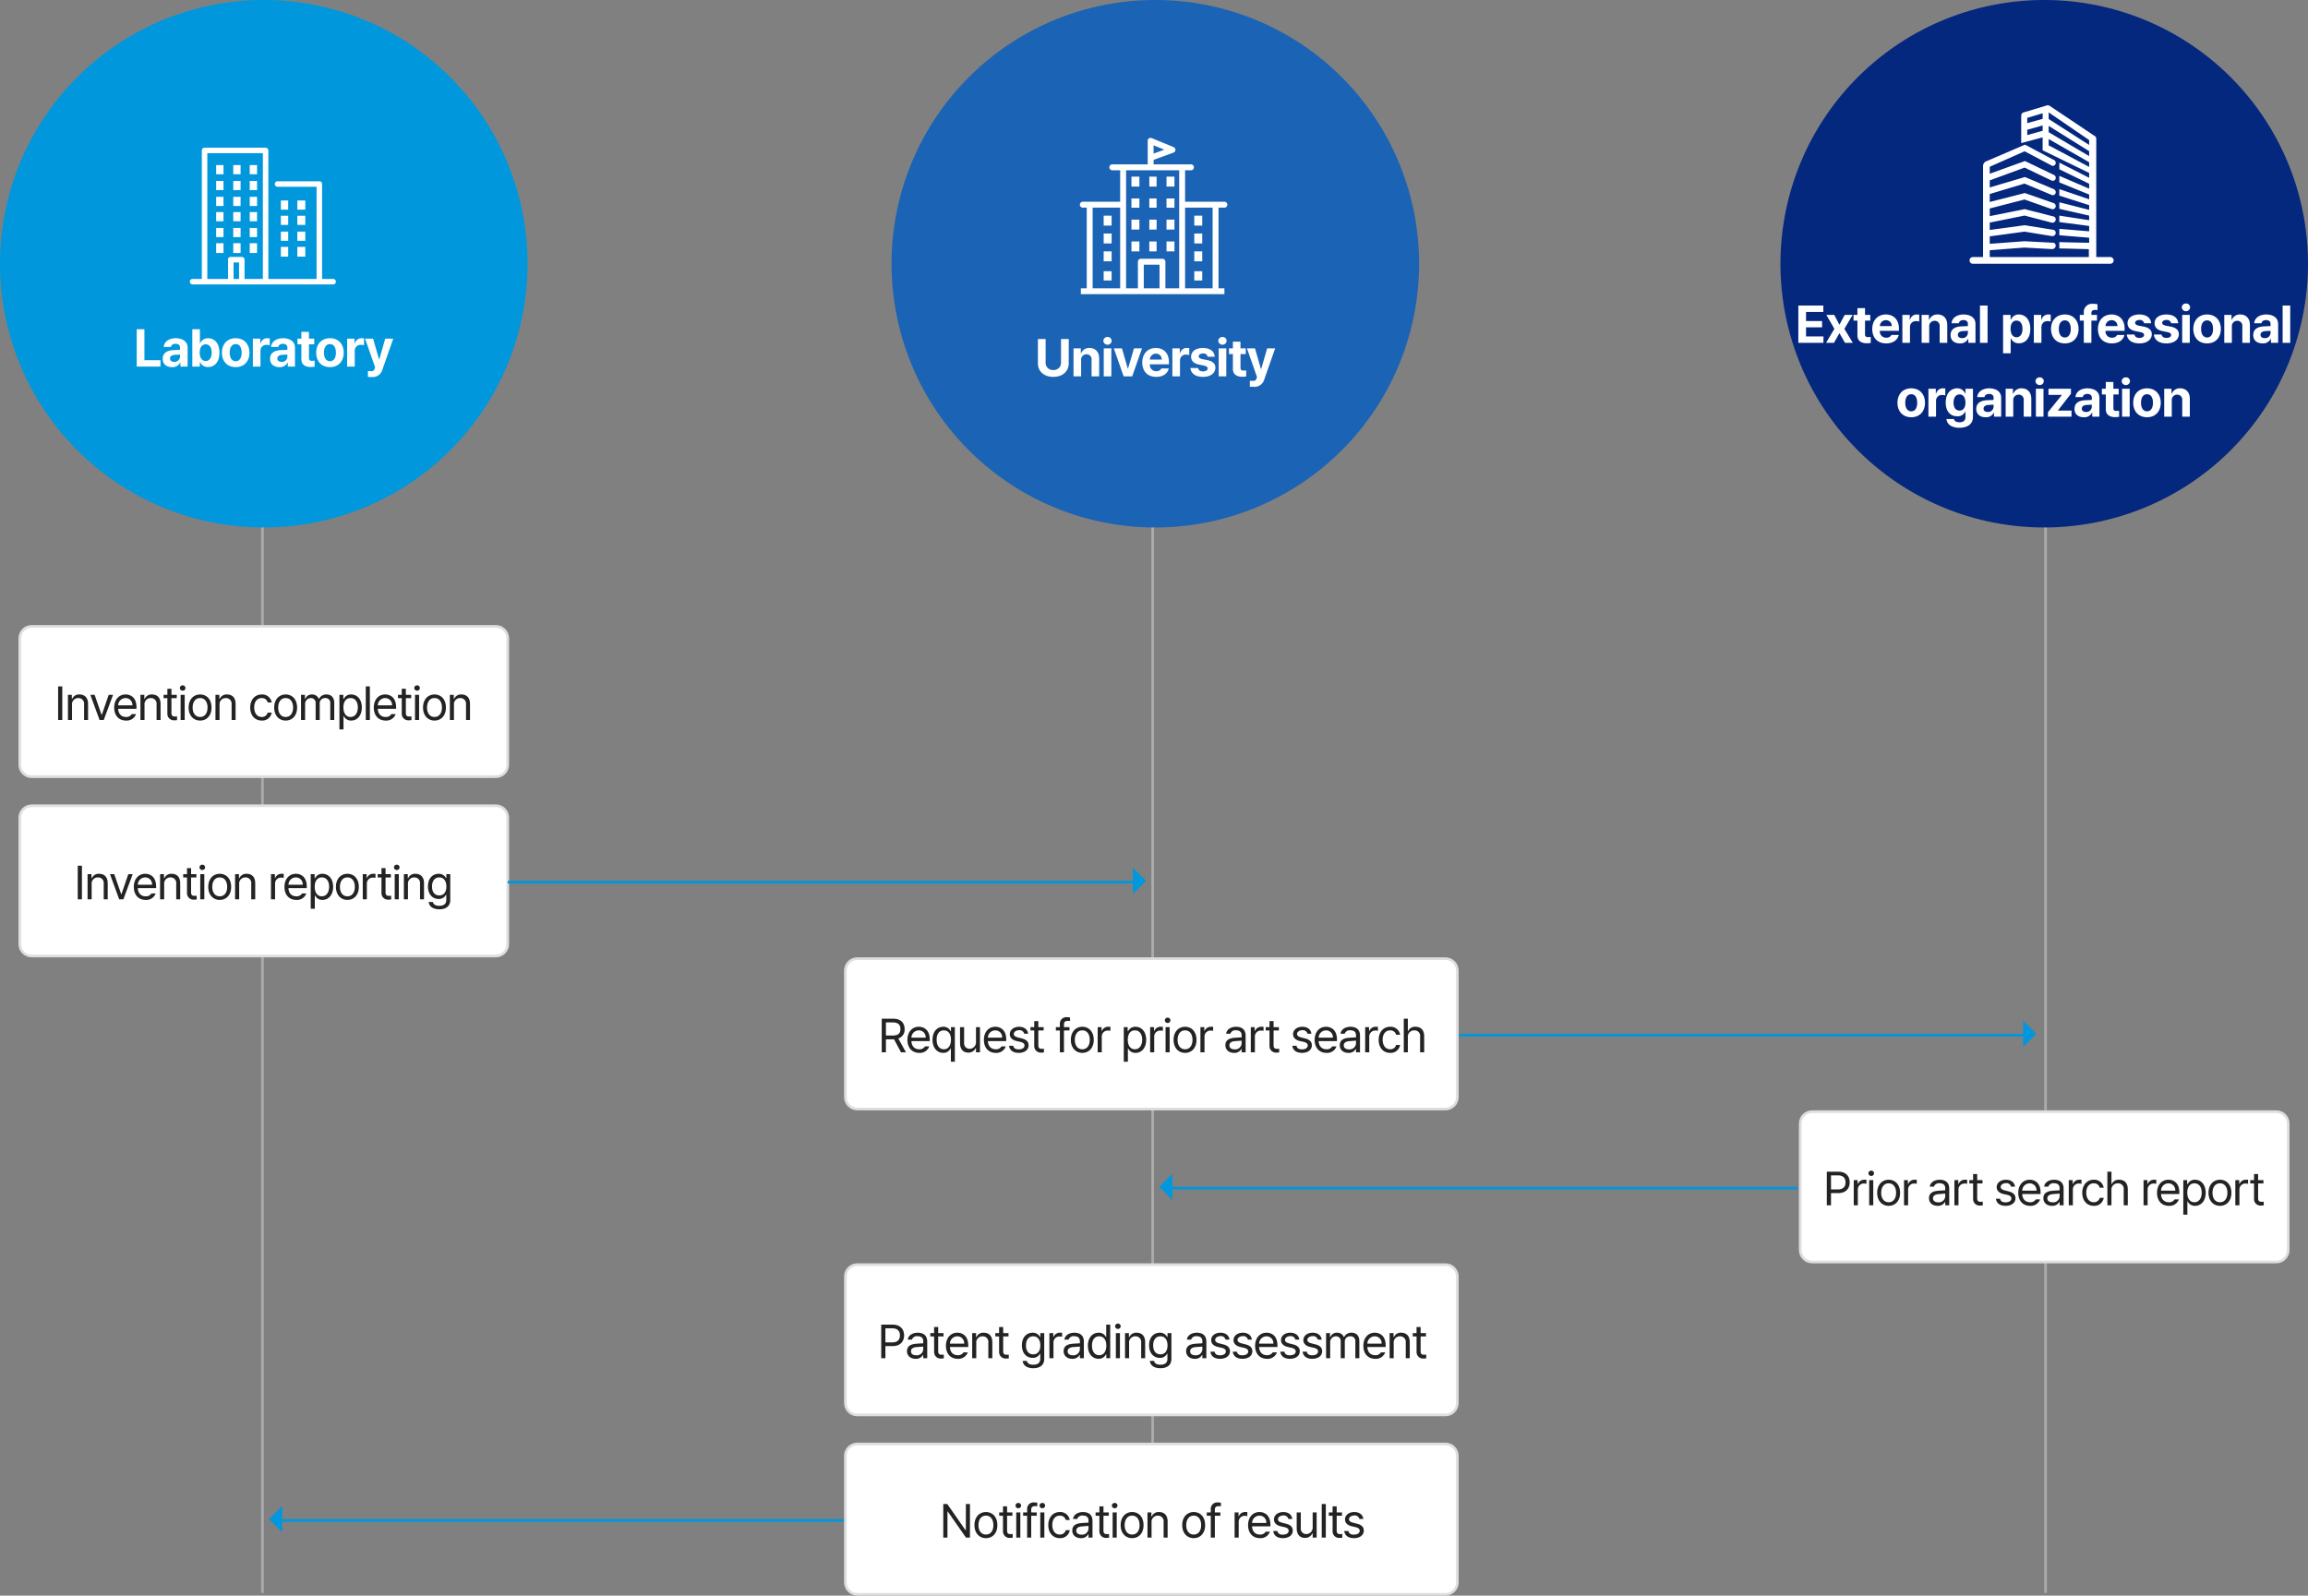 <svg xmlns="http://www.w3.org/2000/svg" xmlns:xlink="http://www.w3.org/1999/xlink" width="875" height="605" viewBox="0 0 875 605">
  <rect x="0" y="0" width="875" height="605" fill="#808080" stroke="none"/>
  <defs>
    <clipPath id="clip-path">
      <rect id="사각형_21936" data-name="사각형 21936" width="55.314" height="51.842" fill="#fff"/>
    </clipPath>
    <clipPath id="clip-path-2">
      <rect id="사각형_21957" data-name="사각형 21957" width="55.921" height="59.234" fill="#fff"/>
    </clipPath>
    <clipPath id="clip-path-3">
      <rect id="사각형_21958" data-name="사각형 21958" width="54.631" height="60.097" fill="#fff"/>
    </clipPath>
  </defs>
  <g id="그룹_100690" data-name="그룹 100690" transform="translate(1837 -11197)">
    <path id="패스_34193" data-name="패스 34193" d="M0,0V416.5" transform="translate(-1061.5 11384.5)" fill="none" stroke="#ababab" stroke-width="1"/>
    <path id="패스_34206" data-name="패스 34206" d="M0,0V416.5" transform="translate(-1400 11384.5)" fill="none" stroke="#ababab" stroke-width="1"/>
    <path id="패스_34241" data-name="패스 34241" d="M0,0V416.5" transform="translate(-1737.5 11384.5)" fill="none" stroke="#ababab" stroke-width="1"/>
    <path id="패스_34213" data-name="패스 34213" d="M100,0A100,100,0,1,1,0,100,100,100,0,0,1,100,0Z" transform="translate(-1837 11197)" fill="#0097dc"/>
    <path id="패스_34219" data-name="패스 34219" d="M-48.17,0h9V-2.44h-6.08V-14.16h-2.92Zm9.86-2.96c0,2.1,1.5,3.16,3.52,3.16a3.178,3.178,0,0,0,3.08-1.68h.12V0h2.72V-7.16c0-2.54-2.18-3.58-4.48-3.6-2.82.02-4.44,1.46-4.6,3.32h2.76c.14-.74.76-1.18,1.76-1.2,1.06.02,1.68.52,1.68,1.44v.84l-2.64.12C-36.41-6.1-38.31-5.34-38.31-2.96Zm2.76-.08c0-.82.64-1.3,1.64-1.4.48-.04,1.72-.1,2.16-.12v.76a2.047,2.047,0,0,1-2.24,2C-34.89-1.8-35.55-2.24-35.55-3.04ZM-27.09,0h2.84V-1.68h.12A3.151,3.151,0,0,0-21.09.16c2.42.02,4.3-1.9,4.28-5.44.02-3.64-1.94-5.46-4.28-5.48a3.2,3.2,0,0,0-3.04,1.92h-.08v-5.32h-2.88Zm2.8-5.32c.02-1.9.84-3.12,2.28-3.12,1.48,0,2.26,1.28,2.28,3.12-.02,1.88-.82,3.18-2.28,3.2C-23.45-2.14-24.27-3.4-24.29-5.32ZM-10.63.2c3.2,0,5.18-2.2,5.2-5.48-.02-3.26-2-5.46-5.2-5.48-3.22.02-5.22,2.22-5.24,5.48C-15.85-2-13.85.2-10.63.2Zm-2.28-5.48c-.02-1.86.76-3.26,2.28-3.24,1.48-.02,2.26,1.38,2.24,3.24.02,1.86-.76,3.24-2.24,3.24C-12.15-2.04-12.93-3.42-12.91-5.28ZM-4.13,0h2.88V-6.04a2.176,2.176,0,0,1,2.28-2.2,4.344,4.344,0,0,1,1.24.16v-2.6a6.565,6.565,0,0,0-.92-.08,2.564,2.564,0,0,0-2.56,2h-.12V-10.6h-2.8ZM2.39-2.96C2.39-.86,3.89.2,5.91.2A3.178,3.178,0,0,0,8.99-1.48h.12V0h2.72V-7.16c0-2.54-2.18-3.58-4.48-3.6-2.82.02-4.44,1.46-4.6,3.32H5.51c.14-.74.76-1.18,1.76-1.2,1.06.02,1.68.52,1.68,1.44v.84l-2.64.12C4.29-6.1,2.39-5.34,2.39-2.96Zm2.76-.08c0-.82.64-1.3,1.64-1.4.48-.04,1.72-.1,2.16-.12v.76a2.047,2.047,0,0,1-2.24,2C5.81-1.8,5.15-2.24,5.15-3.04ZM19.13-10.6h-2v-2.56H14.25v2.56H12.77v2.16h1.48v5.56C14.23-.8,15.65.14,17.77.16c.68-.02,1.2-.08,1.52-.12V-2.24c-.36.02-.86.06-1.16.04-.58,0-1-.22-1-1.04v-5.2h2ZM25.11.2c3.2,0,5.18-2.2,5.2-5.48-.02-3.26-2-5.46-5.2-5.48-3.22.02-5.22,2.22-5.24,5.48C19.89-2,21.89.2,25.11.2ZM22.83-5.28c-.02-1.86.76-3.26,2.28-3.24,1.48-.02,2.26,1.38,2.24,3.24.02,1.86-.76,3.24-2.24,3.24C23.59-2.04,22.81-3.42,22.83-5.28ZM31.61,0h2.88V-6.04a2.176,2.176,0,0,1,2.28-2.2,4.344,4.344,0,0,1,1.24.16v-2.6a6.565,6.565,0,0,0-.92-.08,2.564,2.564,0,0,0-2.56,2h-.12V-10.6h-2.8Zm9.36,3.96a3.81,3.81,0,0,0,4-2.8L49.09-10.6H46.05L43.81-2.8h-.12l-2.24-7.8H38.41L42.21.28l-.16.48a1.234,1.234,0,0,1-1.4.96c-.34,0-.78-.02-1.16-.04V3.92A11.075,11.075,0,0,0,40.97,3.96Z" transform="translate(-1737 11336)" fill="#fff"/>
    <g id="그룹_100131" data-name="그룹 100131" transform="translate(-1765 11253)" clip-path="url(#clip-path)">
      <path id="패스_34046" data-name="패스 34046" d="M27.657,49.759H20.714V42.39a1.03,1.03,0,0,0-1.109-.963H15.4a.888.888,0,0,0-.94.963v7.369H6.6V2.083H27.657Zm-9.026,0H16.548V43.51h2.083Zm29.393,0H29.74V1.079A1.061,1.061,0,0,0,28.707,0H5.6A1.109,1.109,0,0,0,4.513,1.079V49.759H1.051a1.042,1.042,0,1,0,0,2.083H54.263a1.042,1.042,0,1,0,0-2.083H50.106V13.683a1.01,1.01,0,0,0-1.095-.954H33.258a1.042,1.042,0,1,0,0,2.083H48.023Z" fill="#fff"/>
      <rect id="사각형_21910" data-name="사각형 21910" width="2.777" height="3.472" transform="translate(16.432 12.613)" fill="#fff"/>
      <rect id="사각형_21911" data-name="사각형 21911" width="2.777" height="3.472" transform="translate(22.681 12.613)" fill="#fff"/>
      <rect id="사각형_21912" data-name="사각형 21912" width="2.777" height="3.472" transform="translate(9.952 12.613)" fill="#fff"/>
      <rect id="사각형_21913" data-name="사각형 21913" width="2.777" height="3.472" transform="translate(16.432 6.596)" fill="#fff"/>
      <rect id="사각형_21914" data-name="사각형 21914" width="2.777" height="3.472" transform="translate(22.681 6.596)" fill="#fff"/>
      <rect id="사각형_21915" data-name="사각형 21915" width="2.777" height="3.472" transform="translate(9.952 6.596)" fill="#fff"/>
      <rect id="사각형_21916" data-name="사각형 21916" width="2.777" height="3.472" transform="translate(16.432 18.631)" fill="#fff"/>
      <rect id="사각형_21917" data-name="사각형 21917" width="2.777" height="3.472" transform="translate(22.681 18.631)" fill="#fff"/>
      <rect id="사각형_21918" data-name="사각형 21918" width="2.777" height="3.472" transform="translate(9.952 18.631)" fill="#fff"/>
      <rect id="사각형_21919" data-name="사각형 21919" width="3.009" height="3.472" transform="translate(40.733 20.019)" fill="#fff"/>
      <rect id="사각형_21920" data-name="사각형 21920" width="2.777" height="3.472" transform="translate(34.484 20.019)" fill="#fff"/>
      <rect id="사각형_21921" data-name="사각형 21921" width="3.009" height="3.472" transform="translate(40.733 31.823)" fill="#fff"/>
      <rect id="사각형_21922" data-name="사각형 21922" width="2.777" height="3.472" transform="translate(34.484 31.823)" fill="#fff"/>
      <rect id="사각형_21923" data-name="사각형 21923" width="3.009" height="3.472" transform="translate(40.733 25.805)" fill="#fff"/>
      <rect id="사각형_21924" data-name="사각형 21924" width="2.777" height="3.472" transform="translate(34.484 25.805)" fill="#fff"/>
      <rect id="사각형_21925" data-name="사각형 21925" width="3.009" height="3.703" transform="translate(40.733 37.609)" fill="#fff"/>
      <rect id="사각형_21926" data-name="사각형 21926" width="2.777" height="3.703" transform="translate(34.484 37.609)" fill="#fff"/>
      <rect id="사각형_21927" data-name="사각형 21927" width="2.777" height="3.472" transform="translate(16.432 24.417)" fill="#fff"/>
      <rect id="사각형_21928" data-name="사각형 21928" width="2.777" height="3.472" transform="translate(22.681 24.417)" fill="#fff"/>
      <rect id="사각형_21929" data-name="사각형 21929" width="2.777" height="3.472" transform="translate(9.952 24.417)" fill="#fff"/>
      <rect id="사각형_21930" data-name="사각형 21930" width="2.777" height="3.703" transform="translate(16.432 36.22)" fill="#fff"/>
      <rect id="사각형_21931" data-name="사각형 21931" width="2.777" height="3.703" transform="translate(22.681 36.22)" fill="#fff"/>
      <rect id="사각형_21932" data-name="사각형 21932" width="2.777" height="3.703" transform="translate(9.952 36.22)" fill="#fff"/>
      <rect id="사각형_21933" data-name="사각형 21933" width="2.777" height="3.472" transform="translate(16.432 30.434)" fill="#fff"/>
      <rect id="사각형_21934" data-name="사각형 21934" width="2.777" height="3.472" transform="translate(22.681 30.434)" fill="#fff"/>
      <rect id="사각형_21935" data-name="사각형 21935" width="2.777" height="3.472" transform="translate(9.952 30.434)" fill="#fff"/>
    </g>
    <path id="패스_34210" data-name="패스 34210" d="M100,0A100,100,0,1,1,0,100,100,100,0,0,1,100,0Z" transform="translate(-1499 11197)" fill="#1b63b5"/>
    <path id="패스_34214" data-name="패스 34214" d="M-35.75-14.16V-5.2a2.721,2.721,0,0,1-2.92,2.8,2.71,2.71,0,0,1-2.92-2.8v-8.96h-2.92v9.2c0,3.1,2.32,5.16,5.84,5.16,3.5,0,5.84-2.06,5.84-5.16v-9.2Zm7.62,8a2.009,2.009,0,0,1,2.04-2.2,1.866,1.866,0,0,1,1.92,2.12V0h2.88V-6.76c.02-2.48-1.44-3.98-3.64-4a3.257,3.257,0,0,0-3.2,2h-.12V-10.6h-2.76V0h2.88ZM-19.55,0h2.88V-10.6h-2.88Zm-.16-13.48A1.557,1.557,0,0,0-18.11-12a1.521,1.521,0,0,0,1.56-1.48,1.489,1.489,0,0,0-1.56-1.44A1.525,1.525,0,0,0-19.71-13.48ZM-5.05-10.6H-8.09L-10.33-3h-.12l-2.2-7.6h-3.08L-12.01,0h3.24ZM.33.2C2.93.2,4.67-1.06,5.09-3H2.33A2.052,2.052,0,0,1,.37-1.96a2.346,2.346,0,0,1-2.44-2.6H5.17v-.8c0-3.62-2.2-5.38-4.96-5.4-3.12.02-5.14,2.24-5.16,5.52C-4.93-1.9-2.95.2.33.2Zm-2.4-6.56A2.28,2.28,0,0,1,.25-8.6a2.166,2.166,0,0,1,2.2,2.24ZM6.47,0H9.35V-6.04a2.176,2.176,0,0,1,2.28-2.2,4.344,4.344,0,0,1,1.24.16v-2.6a6.565,6.565,0,0,0-.92-.08,2.564,2.564,0,0,0-2.56,2H9.27V-10.6H6.47ZM19.85-7.44h2.68c-.14-2.04-1.78-3.3-4.48-3.32-2.72.02-4.48,1.28-4.48,3.32,0,1.56,1.04,2.62,3.08,3l1.76.36c.98.2,1.42.54,1.44,1.08-.02.7-.72,1.12-1.76,1.12-1.08,0-1.74-.44-1.88-1.28H13.29C13.53-1.08,15.21.2,18.09.2c2.82,0,4.68-1.4,4.68-3.48,0-1.52-1-2.44-3.04-2.88l-1.92-.36c-.98-.22-1.36-.6-1.36-1.08,0-.64.7-1.08,1.64-1.08A1.6,1.6,0,0,1,19.85-7.44ZM24.03,0h2.88V-10.6H24.03Zm-.16-13.48A1.557,1.557,0,0,0,25.47-12a1.521,1.521,0,0,0,1.56-1.48,1.489,1.489,0,0,0-1.56-1.44A1.525,1.525,0,0,0,23.87-13.48ZM34.29-10.6h-2v-2.56H29.41v2.56H27.93v2.16h1.48v5.56C29.39-.8,30.81.14,32.93.16c.68-.02,1.2-.08,1.52-.12V-2.24c-.36.02-.86.06-1.16.04-.58,0-1-.22-1-1.04v-5.2h2ZM37.31,3.96a3.81,3.81,0,0,0,4-2.8L45.43-10.6H42.39L40.15-2.8h-.12l-2.24-7.8H34.75L38.55.28l-.16.48a1.234,1.234,0,0,1-1.4.96c-.34,0-.78-.02-1.16-.04V3.92A11.075,11.075,0,0,0,37.31,3.96Z" transform="translate(-1399 11339.696)" fill="#fff"/>
    <path id="패스_34220" data-name="패스 34220" d="M0,0H3.009V3.761H0Z" transform="translate(-1418.579 11285.546)" fill="#fff"/>
    <path id="패스_34221" data-name="패스 34221" d="M0,0H3.009V3.761H0Z" transform="translate(-1418.579 11278.775)" fill="#fff"/>
    <path id="패스_34222" data-name="패스 34222" d="M0,0H3.009V3.761H0Z" transform="translate(-1418.579 11292.316)" fill="#fff"/>
    <path id="패스_34223" data-name="패스 34223" d="M0,0H3.009V3.511H0Z" transform="translate(-1418.579 11299.84)" fill="#fff"/>
    <path id="패스_34224" data-name="패스 34224" d="M0,0H3.009V3.761H0Z" transform="translate(-1384.224 11285.546)" fill="#fff"/>
    <path id="패스_34225" data-name="패스 34225" d="M0,0H3.009V3.761H0Z" transform="translate(-1384.224 11278.775)" fill="#fff"/>
    <path id="패스_34226" data-name="패스 34226" d="M0,0H3.009V3.761H0Z" transform="translate(-1384.224 11292.316)" fill="#fff"/>
    <path id="패스_34227" data-name="패스 34227" d="M0,0H3.009V3.511H0Z" transform="translate(-1384.224 11299.84)" fill="#fff"/>
    <path id="패스_34228" data-name="패스 34228" d="M0,0H2.758V3.511H0Z" transform="translate(-1401.276 11272.255)" fill="#fff"/>
    <path id="패스_34229" data-name="패스 34229" d="M0,0H3.009V3.511H0Z" transform="translate(-1394.756 11272.255)" fill="#fff"/>
    <path id="패스_34230" data-name="패스 34230" d="M0,0H3.009V3.511H0Z" transform="translate(-1408.047 11272.255)" fill="#fff"/>
    <path id="패스_34231" data-name="패스 34231" d="M0,0H2.758V3.761H0Z" transform="translate(-1401.276 11263.98)" fill="#fff"/>
    <path id="패스_34232" data-name="패스 34232" d="M0,0H3.009V3.761H0Z" transform="translate(-1394.756 11263.98)" fill="#fff"/>
    <path id="패스_34233" data-name="패스 34233" d="M0,0H3.009V3.761H0Z" transform="translate(-1408.047 11263.98)" fill="#fff"/>
    <path id="패스_34234" data-name="패스 34234" d="M0,0H2.758V3.761H0Z" transform="translate(-1401.276 11280.28)" fill="#fff"/>
    <path id="패스_34235" data-name="패스 34235" d="M0,0H3.009V3.761H0Z" transform="translate(-1394.756 11280.28)" fill="#fff"/>
    <path id="패스_34236" data-name="패스 34236" d="M0,0H3.009V3.761H0Z" transform="translate(-1408.047 11280.28)" fill="#fff"/>
    <path id="패스_34237" data-name="패스 34237" d="M0,0H2.758V3.761H0Z" transform="translate(-1401.276 11288.555)" fill="#fff"/>
    <path id="패스_34238" data-name="패스 34238" d="M0,0H3.009V3.761H0Z" transform="translate(-1394.756 11288.555)" fill="#fff"/>
    <path id="패스_34239" data-name="패스 34239" d="M0,0H3.009V3.761H0Z" transform="translate(-1408.047 11288.555)" fill="#fff"/>
    <g id="그룹_100137" data-name="그룹 100137" transform="translate(-1427.606 11249.305)">
      <g id="그룹_100136" data-name="그룹 100136" clip-path="url(#clip-path-2)">
        <path id="패스_34047" data-name="패스 34047" d="M50.329,57H39.89V26.427H50.329ZM37.653,57H32.434V46.931a1.117,1.117,0,0,0-1.118-1.118h-8.2A1.117,1.117,0,0,0,22,46.931V57H17.522V12.26H37.653ZM30.2,57H24.232V48.05H30.2ZM15.285,57H4.847V26.427H15.285ZM27.96,2.791l4.049,1.663L27.96,5.923ZM54.8,24.19H39.89V12.26h2.237a1.118,1.118,0,0,0,0-2.237H27.96V8.3l7.531-2.737a1.12,1.12,0,0,0,.045-2.088l-8.03-3.3c-.877-.448-1.782-.037-1.782.895v8.947H12.3a1.118,1.118,0,1,0,0,2.237h2.982V24.19H1.118a1.118,1.118,0,1,0,0,2.237H2.61V57H.373v2.237H54.8V57H52.566V26.427H54.8a1.118,1.118,0,1,0,0-2.237" transform="translate(0 0)" fill="#fff"/>
      </g>
    </g>
    <path id="패스_34211" data-name="패스 34211" d="M100,0A100,100,0,1,1,0,100,100,100,0,0,1,100,0Z" transform="translate(-1162 11197)" fill="#04287e"/>
    <path id="패스_34212" data-name="패스 34212" d="M-93.22,0h9.52V-2.44h-6.6V-5.88h6.08v-2.4H-90.3v-3.44h6.56v-2.44h-9.48ZM-79.6-10.6h-3l3.04,5.28L-82.72,0h3l2.08-3.68L-75.52,0h2.96l-3.2-5.32,3.12-5.28h-3l-2,3.72Zm13.66,0h-2v-2.56h-2.88v2.56H-72.3v2.16h1.48v5.56C-70.84-.8-69.42.14-67.3.16c.68-.02,1.2-.08,1.52-.12V-2.24c-.36.02-.86.06-1.16.04-.58,0-1-.22-1-1.04v-5.2h2ZM-59.92.2c2.6,0,4.34-1.26,4.76-3.2h-2.76a2.052,2.052,0,0,1-1.96,1.04,2.346,2.346,0,0,1-2.44-2.6h7.24v-.8c0-3.62-2.2-5.38-4.96-5.4-3.12.02-5.14,2.24-5.16,5.52C-65.18-1.9-63.2.2-59.92.2Zm-2.4-6.56A2.28,2.28,0,0,1-60-8.6a2.166,2.166,0,0,1,2.2,2.24ZM-53.78,0h2.88V-6.04a2.176,2.176,0,0,1,2.28-2.2,4.344,4.344,0,0,1,1.24.16v-2.6a6.565,6.565,0,0,0-.92-.08,2.564,2.564,0,0,0-2.56,2h-.12V-10.6h-2.8ZM-43.6-6.16a2.009,2.009,0,0,1,2.04-2.2,1.866,1.866,0,0,1,1.92,2.12V0h2.88V-6.76c.02-2.48-1.44-3.98-3.64-4a3.257,3.257,0,0,0-3.2,2h-.12V-10.6h-2.76V0h2.88Zm8.1,3.2C-35.5-.86-34,.2-31.98.2A3.178,3.178,0,0,0-28.9-1.48h.12V0h2.72V-7.16c0-2.54-2.18-3.58-4.48-3.6-2.82.02-4.44,1.46-4.6,3.32h2.76c.14-.74.76-1.18,1.76-1.2,1.06.02,1.68.52,1.68,1.44v.84l-2.64.12C-33.6-6.1-35.5-5.34-35.5-2.96Zm2.76-.08c0-.82.64-1.3,1.64-1.4.48-.04,1.72-.1,2.16-.12v.76a2.047,2.047,0,0,1-2.24,2C-32.08-1.8-32.74-2.24-32.74-3.04Zm11.26-11.12h-2.88V0h2.88ZM-15.6,3.96h2.88V-1.68h.12A3.089,3.089,0,0,0-9.6.16c2.44.02,4.32-1.9,4.32-5.44,0-3.64-1.96-5.46-4.32-5.48a3.139,3.139,0,0,0-3,1.92h-.16V-10.6H-15.6Zm2.84-9.28c0-1.9.8-3.12,2.24-3.12,1.5,0,2.28,1.28,2.28,3.12,0,1.88-.8,3.18-2.28,3.2C-11.94-2.14-12.76-3.4-12.76-5.32ZM-3.94,0h2.88V-6.04a2.176,2.176,0,0,1,2.28-2.2,4.344,4.344,0,0,1,1.24.16v-2.6a6.565,6.565,0,0,0-.92-.08,2.564,2.564,0,0,0-2.56,2h-.12V-10.6h-2.8ZM7.82.2C11.02.2,13-2,13.02-5.28c-.02-3.26-2-5.46-5.2-5.48C4.6-10.74,2.6-8.54,2.58-5.28,2.6-2,4.6.2,7.82.2ZM5.54-5.28c-.02-1.86.76-3.26,2.28-3.24,1.48-.02,2.26,1.38,2.24,3.24.02,1.86-.76,3.24-2.24,3.24C6.3-2.04,5.52-3.42,5.54-5.28ZM20-10.6H17.88v-.64c0-.9.5-1.26,1.44-1.24a5.171,5.171,0,0,1,.88.04v-2.2a8.987,8.987,0,0,0-1.72-.16A3.128,3.128,0,0,0,15-11.4v.8H13.48v2.16H15V0h2.88V-8.44H20ZM25.64.2c2.6,0,4.34-1.26,4.76-3.2H27.64a2.052,2.052,0,0,1-1.96,1.04,2.346,2.346,0,0,1-2.44-2.6h7.24v-.8c0-3.62-2.2-5.38-4.96-5.4-3.12.02-5.14,2.24-5.16,5.52C20.38-1.9,22.36.2,25.64.2Zm-2.4-6.56A2.28,2.28,0,0,1,25.56-8.6a2.166,2.166,0,0,1,2.2,2.24ZM37.86-7.44h2.68c-.14-2.04-1.78-3.3-4.48-3.32-2.72.02-4.48,1.28-4.48,3.32,0,1.56,1.04,2.62,3.08,3l1.76.36c.98.2,1.42.54,1.44,1.08-.02.7-.72,1.12-1.76,1.12-1.08,0-1.74-.44-1.88-1.28H31.3C31.54-1.08,33.22.2,36.1.2c2.82,0,4.68-1.4,4.68-3.48,0-1.52-1-2.44-3.04-2.88l-1.92-.36c-.98-.22-1.36-.6-1.36-1.08,0-.64.7-1.08,1.64-1.08A1.6,1.6,0,0,1,37.86-7.44Zm10.26,0H50.8c-.14-2.04-1.78-3.3-4.48-3.32-2.72.02-4.48,1.28-4.48,3.32,0,1.56,1.04,2.62,3.08,3l1.76.36c.98.2,1.42.54,1.44,1.08-.02.7-.72,1.12-1.76,1.12-1.08,0-1.74-.44-1.88-1.28H41.56C41.8-1.08,43.48.2,46.36.2c2.82,0,4.68-1.4,4.68-3.48,0-1.52-1-2.44-3.04-2.88l-1.92-.36c-.98-.22-1.36-.6-1.36-1.08,0-.64.7-1.08,1.64-1.08A1.6,1.6,0,0,1,48.12-7.44ZM52.3,0h2.88V-10.6H52.3Zm-.16-13.48A1.557,1.557,0,0,0,53.74-12a1.521,1.521,0,0,0,1.56-1.48,1.489,1.489,0,0,0-1.56-1.44A1.525,1.525,0,0,0,52.14-13.48ZM61.76.2c3.2,0,5.18-2.2,5.2-5.48-.02-3.26-2-5.46-5.2-5.48-3.22.02-5.22,2.22-5.24,5.48C56.54-2,58.54.2,61.76.2ZM59.48-5.28c-.02-1.86.76-3.26,2.28-3.24,1.48-.02,2.26,1.38,2.24,3.24.02,1.86-.76,3.24-2.24,3.24C60.24-2.04,59.46-3.42,59.48-5.28Zm11.66-.88a2.009,2.009,0,0,1,2.04-2.2A1.866,1.866,0,0,1,75.1-6.24V0h2.88V-6.76c.02-2.48-1.44-3.98-3.64-4a3.257,3.257,0,0,0-3.2,2h-.12V-10.6H68.26V0h2.88Zm8.1,3.2c0,2.1,1.5,3.16,3.52,3.16a3.178,3.178,0,0,0,3.08-1.68h.12V0h2.72V-7.16c0-2.54-2.18-3.58-4.48-3.6-2.82.02-4.44,1.46-4.6,3.32h2.76c.14-.74.76-1.18,1.76-1.2,1.06.02,1.68.52,1.68,1.44v.84l-2.64.12C81.14-6.1,79.24-5.34,79.24-2.96ZM82-3.04c0-.82.64-1.3,1.64-1.4.48-.04,1.72-.1,2.16-.12v.76a2.047,2.047,0,0,1-2.24,2C82.66-1.8,82-2.24,82-3.04ZM93.26-14.16H90.38V0h2.88ZM-50.4,28.2c3.2,0,5.18-2.2,5.2-5.48-.02-3.26-2-5.46-5.2-5.48-3.22.02-5.22,2.22-5.24,5.48C-55.62,26-53.62,28.2-50.4,28.2Zm-2.28-5.48c-.02-1.86.76-3.26,2.28-3.24,1.48-.02,2.26,1.38,2.24,3.24.02,1.86-.76,3.24-2.24,3.24C-51.92,25.96-52.7,24.58-52.68,22.72ZM-43.9,28h2.88V21.96a2.176,2.176,0,0,1,2.28-2.2,4.344,4.344,0,0,1,1.24.16v-2.6a6.565,6.565,0,0,0-.92-.08,2.564,2.564,0,0,0-2.56,2h-.12V17.4h-2.8Zm11.72,4.2c3.04,0,5.16-1.38,5.16-4.08V17.4h-2.84v1.76h-.12a3.223,3.223,0,0,0-3.04-1.92c-2.34.02-4.32,1.8-4.32,5.4,0,3.52,1.92,5.2,4.32,5.2a3.132,3.132,0,0,0,3.04-1.72h.12v1.96c0,1.46-.9,2.02-2.24,2.04-1.16-.02-1.96-.4-2.12-1.24h-2.84C-36.9,30.88-35.08,32.2-32.18,32.2Zm-2.2-9.52c0-1.84.78-3.12,2.28-3.12,1.44,0,2.24,1.22,2.24,3.12,0,1.86-.82,3-2.24,3C-33.58,25.68-34.38,24.5-34.38,22.68Zm8.62,2.36c0,2.1,1.5,3.16,3.52,3.16a3.178,3.178,0,0,0,3.08-1.68h.12V28h2.72V20.84c0-2.54-2.18-3.58-4.48-3.6-2.82.02-4.44,1.46-4.6,3.32h2.76c.14-.74.76-1.18,1.76-1.2,1.06.02,1.68.52,1.68,1.44v.84l-2.64.12C-23.86,21.9-25.76,22.66-25.76,25.04Zm2.76-.08c0-.82.64-1.3,1.64-1.4.48-.04,1.72-.1,2.16-.12v.76a2.047,2.047,0,0,1-2.24,2C-22.34,26.2-23,25.76-23,24.96Zm11.26-3.12a2.009,2.009,0,0,1,2.04-2.2,1.866,1.866,0,0,1,1.92,2.12V28H-4.9V21.24c.02-2.48-1.44-3.98-3.64-4a3.257,3.257,0,0,0-3.2,2h-.12V17.4h-2.76V28h2.88ZM-3.16,28H-.28V17.4H-3.16Zm-.16-13.48A1.557,1.557,0,0,0-1.72,16,1.521,1.521,0,0,0-.16,14.52a1.489,1.489,0,0,0-1.56-1.44A1.525,1.525,0,0,0-3.32,14.52ZM1.42,28h8.92V25.68H5.22V25.6l4.92-6.32V17.4H1.62v2.32H6.66v.08L1.42,26.28Zm10.06-2.96c0,2.1,1.5,3.16,3.52,3.16a3.178,3.178,0,0,0,3.08-1.68h.12V28h2.72V20.84c0-2.54-2.18-3.58-4.48-3.6-2.82.02-4.44,1.46-4.6,3.32H14.6c.14-.74.76-1.18,1.76-1.2,1.06.02,1.68.52,1.68,1.44v.84l-2.64.12C13.38,21.9,11.48,22.66,11.48,25.04Zm2.76-.08c0-.82.64-1.3,1.64-1.4.48-.04,1.72-.1,2.16-.12v.76a2.047,2.047,0,0,1-2.24,2C14.9,26.2,14.24,25.76,14.24,24.96ZM28.22,17.4h-2V14.84H23.34V17.4H21.86v2.16h1.48v5.56c-.02,2.08,1.4,3.02,3.52,3.04.68-.02,1.2-.08,1.52-.12V25.76c-.36.02-.86.06-1.16.04-.58,0-1-.22-1-1.04v-5.2h2ZM29.52,28H32.4V17.4H29.52Zm-.16-13.48A1.557,1.557,0,0,0,30.96,16a1.521,1.521,0,0,0,1.56-1.48,1.489,1.489,0,0,0-1.56-1.44A1.525,1.525,0,0,0,29.36,14.52ZM38.98,28.2c3.2,0,5.18-2.2,5.2-5.48-.02-3.26-2-5.46-5.2-5.48-3.22.02-5.22,2.22-5.24,5.48C33.76,26,35.76,28.2,38.98,28.2ZM36.7,22.72c-.02-1.86.76-3.26,2.28-3.24,1.48-.02,2.26,1.38,2.24,3.24.02,1.86-.76,3.24-2.24,3.24C37.46,25.96,36.68,24.58,36.7,22.72Zm11.66-.88a2.009,2.009,0,0,1,2.04-2.2,1.866,1.866,0,0,1,1.92,2.12V28H55.2V21.24c.02-2.48-1.44-3.98-3.64-4a3.257,3.257,0,0,0-3.2,2h-.12V17.4H45.48V28h2.88Z" transform="translate(-1062 11327)" fill="#fff"/>
    <g id="그룹_100139" data-name="그룹 100139" transform="translate(-1090.316 11236.907)" clip-path="url(#clip-path-3)">
      <path id="패스_34048" data-name="패스 34048" d="M30,15.2V12.808L45.35,21.6v1.787S30.035,15.207,30,15.2m0-7.372,15.35,9.58v1.871L30,10.221ZM30,2.7,45.35,13.2V15.06L30,5.213ZM27.715,5.152,21.877,6.789V4.781L27.715,3.04Zm0,4.524-5.839,1.637V9.292l5.839-1.637ZM20.777,51.56l-13.116.985V49.72l13.17-1.8,10.413,1.693a1.26,1.26,0,0,0,1.414-1.031,1.143,1.143,0,0,0-.942-1.358L21.008,45.506a.644.644,0,0,0-.231,0L7.661,47.293v-2.8l13.2-2.668,10.385,2.706A1.262,1.262,0,0,0,32.658,43.5a1.143,1.143,0,0,0-.942-1.358L21.008,39.411a.475.475,0,0,0-.231.005L7.661,42.049V39.135l13.18-3.4,10.4,3.666a1.2,1.2,0,0,0,1.414-.937,1.21,1.21,0,0,0-.942-1.424L21.087,33.329a.536.536,0,0,0-.31,0L7.661,36.675V33.654l13.175-3.96L31.244,34.05a1.134,1.134,0,0,0,1.414-.84,1.267,1.267,0,0,0-.942-1.482L21.163,27.282a.465.465,0,0,0-.386,0L7.661,31.164V28.491l13.2-4.851,10.388,4.973a1.13,1.13,0,0,0,1.414-.828,1.278,1.278,0,0,0-.942-1.49L21.174,21.223c-.223-.064-.173-.061-.4.008L7.661,25.967V23.325l13.226-5.874,10.357,5.47a1.11,1.11,0,0,0,1.414-.792,1.3,1.3,0,0,0-.942-1.508L21.2,15.024c-.261-.081-.173-.071-.426.028L6.5,21.187A1.966,1.966,0,0,0,5.123,23.16v34.4H1.206a1.271,1.271,0,0,0,0,2.538H53.428a1.271,1.271,0,0,0,0-2.538H48.043V12.7a1.191,1.191,0,0,0-.683-1.1L30.205.11a1.22,1.22,0,0,0-.858-.058L20.483,2.728a1.223,1.223,0,0,0-.891,1.13V14.341l8.123-2.163v4.9L45.35,25.665v1.843l-11.306-5.75v2.511l11.306,5.5v1.863L34.044,26.772v2.483l11.306,4.6v1.807L34.044,31.8v2.475l11.306,3.6V39.66c-.01.046-10.448-2.711-11.306-2.838v2.434c.127.069,11.306,2.571,11.306,2.6v1.731L34.044,41.853v2.439L45.35,45.77V47.8l-11.306-.934v2.424l11.306.934v1.929c0,.01-10.334-.2-11.306-.264V54.3c.033-.046,11.187.272,11.187.267v2.988H7.661v-2.6l13.18-.99,10.4.571a1.339,1.339,0,0,0,1.414-1.132c.038-.665-.277-1.234-.942-1.274Z" transform="translate(0 0)" fill="#fff"/>
    </g>
    <g id="패스_34215" data-name="패스 34215" transform="translate(-1830 11434)" fill="#fff">
      <path d="M 181 57.5 L 5 57.5 C 2.519 57.5 0.5 55.481 0.5 53 L 0.5 5 C 0.5 2.519 2.519 0.5 5 0.5 L 181 0.5 C 183.481 0.5 185.5 2.519 185.5 5 L 185.5 53 C 185.5 55.481 183.481 57.5 181 57.5 Z" stroke="none"/>
      <path d="M 5 1 C 2.794 1 1 2.794 1 5 L 1 53 C 1 55.206 2.794 57 5 57 L 181 57 C 183.206 57 185 55.206 185 53 L 185 5 C 185 2.794 183.206 1 181 1 L 5 1 M 5 0 L 181 0 C 183.761 0 186 2.239 186 5 L 186 53 C 186 55.761 183.761 58 181 58 L 5 58 C 2.239 58 0 55.761 0 53 L 0 5 C 0 2.239 2.239 0 5 0 Z" stroke="none" fill="#dedede"/>
    </g>
    <path id="패스_34216" data-name="패스 34216" d="M-76.383-12.744h-1.584V0h1.584Zm3.69,7.02a2.33,2.33,0,0,1,2.412-2.592,2.106,2.106,0,0,1,2.16,2.376V0h1.512V-6.084c0-2.412-1.3-3.582-3.24-3.6a2.81,2.81,0,0,0-2.772,1.656h-.144V-9.54h-1.476V0h1.548ZM-57.141-9.54H-58.8l-2.592,7.56H-61.5l-2.628-7.56h-1.62L-62.253,0h1.584Zm4.9,9.756a3.746,3.746,0,0,0,3.816-2.448h-1.62a2.349,2.349,0,0,1-2.2,1.08c-1.692,0-2.862-1.1-2.952-3.1h6.948V-4.9c-.018-3.546-2.124-4.77-4.14-4.788-2.592.018-4.32,2.052-4.32,4.968C-56.709-1.764-55,.2-52.245.216ZM-55.2-5.544a2.816,2.816,0,0,1,2.808-2.772A2.565,2.565,0,0,1-49.8-5.544Zm9.99-.18a2.33,2.33,0,0,1,2.412-2.592,2.106,2.106,0,0,1,2.16,2.376V0h1.512V-6.084c0-2.412-1.3-3.582-3.24-3.6a2.81,2.81,0,0,0-2.772,1.656h-.144V-9.54h-1.476V0h1.548ZM-32.985-9.54H-35v-2.3h-1.548v2.3h-1.44v1.26h1.44v5.94A2.44,2.44,0,0,0-33.921.108,4.058,4.058,0,0,0-32.877.036v-1.4a6.944,6.944,0,0,1-.9.036c-.63.018-1.242-.18-1.224-1.4V-8.28h2.016ZM-31.527,0h1.548V-9.54h-1.548Zm-.288-12.132a1.047,1.047,0,0,0,1.08,1.008,1.015,1.015,0,0,0,1.044-1.008,1.015,1.015,0,0,0-1.044-1.008A1.047,1.047,0,0,0-31.815-12.132ZM-24.129.216c2.592-.018,4.338-1.98,4.32-4.932.018-2.988-1.728-4.95-4.32-4.968-2.592.018-4.356,1.98-4.356,4.968C-28.485-1.764-26.721.2-24.129.216Zm-2.844-4.932c0-1.908.9-3.618,2.844-3.6,1.926-.018,2.826,1.692,2.808,3.6.018,1.89-.882,3.564-2.808,3.564C-26.073-1.152-26.973-2.826-26.973-4.716Zm10.206-1.008a2.33,2.33,0,0,1,2.412-2.592,2.106,2.106,0,0,1,2.16,2.376V0h1.512V-6.084c0-2.412-1.3-3.582-3.24-3.6a2.81,2.81,0,0,0-2.772,1.656h-.144V-9.54h-1.476V0h1.548ZM-.783.216A3.594,3.594,0,0,0,3-2.808H1.485A2.21,2.21,0,0,1-.783-1.152c-1.728,0-2.844-1.422-2.844-3.636,0-2.142,1.134-3.546,2.844-3.528A2.2,2.2,0,0,1,1.485-6.66H3A3.621,3.621,0,0,0-.819-9.684c-2.592.018-4.32,2.052-4.32,4.968C-5.139-1.872-3.483.2-.783.216Zm9.09,0C10.9.2,12.645-1.764,12.627-4.716c.018-2.988-1.728-4.95-4.32-4.968C5.715-9.666,3.951-7.7,3.951-4.716,3.951-1.764,5.715.2,8.307.216ZM5.463-4.716c0-1.908.9-3.618,2.844-3.6,1.926-.018,2.826,1.692,2.808,3.6.018,1.89-.882,3.564-2.808,3.564C6.363-1.152,5.463-2.826,5.463-4.716ZM14.121,0h1.548V-5.94a2.217,2.217,0,0,1,2.124-2.376,1.749,1.749,0,0,1,1.872,1.8V0h1.548V-6.192A1.956,1.956,0,0,1,23.3-8.316a1.758,1.758,0,0,1,1.908,1.944V0h1.512V-6.372c.018-2.25-1.206-3.294-2.916-3.312a3,3,0,0,0-2.844,1.656h-.108A2.651,2.651,0,0,0,18.3-9.684a2.57,2.57,0,0,0-2.556,1.656H15.6V-9.54H14.121ZM28.683,3.564h1.548v-5.04h.108A2.972,2.972,0,0,0,33.111.216C35.5.2,37.161-1.71,37.179-4.752c-.018-3.024-1.674-4.914-4.068-4.932a2.967,2.967,0,0,0-2.772,1.656h-.18V-9.54H28.683Zm1.512-8.352c0-2.106.936-3.528,2.7-3.528,1.854,0,2.754,1.548,2.772,3.528-.018,2.034-.954,3.636-2.772,3.636C31.149-1.152,30.195-2.628,30.195-4.788Zm10.026-7.956H38.673V0h1.548ZM46.179.216a3.746,3.746,0,0,0,3.816-2.448h-1.62a2.349,2.349,0,0,1-2.2,1.08c-1.692,0-2.862-1.1-2.952-3.1h6.948V-4.9c-.018-3.546-2.124-4.77-4.14-4.788-2.592.018-4.32,2.052-4.32,4.968C41.715-1.764,43.425.2,46.179.216Zm-2.952-5.76a2.816,2.816,0,0,1,2.808-2.772,2.565,2.565,0,0,1,2.592,2.772Zm12.654-4H53.865v-2.3H52.317v2.3h-1.44v1.26h1.44v5.94A2.44,2.44,0,0,0,54.945.108,4.058,4.058,0,0,0,55.989.036v-1.4a6.944,6.944,0,0,1-.9.036c-.63.018-1.242-.18-1.224-1.4V-8.28h2.016ZM57.339,0h1.548V-9.54H57.339Zm-.288-12.132a1.047,1.047,0,0,0,1.08,1.008,1.015,1.015,0,0,0,1.044-1.008,1.015,1.015,0,0,0-1.044-1.008A1.047,1.047,0,0,0,57.051-12.132ZM64.737.216c2.592-.018,4.338-1.98,4.32-4.932.018-2.988-1.728-4.95-4.32-4.968-2.592.018-4.356,1.98-4.356,4.968C60.381-1.764,62.145.2,64.737.216ZM61.893-4.716c0-1.908.9-3.618,2.844-3.6,1.926-.018,2.826,1.692,2.808,3.6.018,1.89-.882,3.564-2.808,3.564C62.793-1.152,61.893-2.826,61.893-4.716ZM72.1-5.724a2.33,2.33,0,0,1,2.412-2.592,2.106,2.106,0,0,1,2.16,2.376V0h1.512V-6.084c0-2.412-1.3-3.582-3.24-3.6a2.81,2.81,0,0,0-2.772,1.656h-.144V-9.54H70.551V0H72.1Z" transform="translate(-1737 11470)" fill="#232323"/>
    <g id="패스_34217" data-name="패스 34217" transform="translate(-1830 11502)" fill="#fff">
      <path d="M 181 57.5 L 5 57.5 C 2.519 57.5 0.5 55.481 0.5 53 L 0.5 5 C 0.5 2.519 2.519 0.5 5 0.5 L 181 0.5 C 183.481 0.5 185.5 2.519 185.5 5 L 185.5 53 C 185.5 55.481 183.481 57.5 181 57.5 Z" stroke="none"/>
      <path d="M 5 1 C 2.794 1 1 2.794 1 5 L 1 53 C 1 55.206 2.794 57 5 57 L 181 57 C 183.206 57 185 55.206 185 53 L 185 5 C 185 2.794 183.206 1 181 1 L 5 1 M 5 0 L 181 0 C 183.761 0 186 2.239 186 5 L 186 53 C 186 55.761 183.761 58 181 58 L 5 58 C 2.239 58 0 55.761 0 53 L 0 5 C 0 2.239 2.239 0 5 0 Z" stroke="none" fill="#dedede"/>
    </g>
    <path id="패스_34218" data-name="패스 34218" d="M-68.94-12.744h-1.584V0h1.584Zm3.69,7.02a2.33,2.33,0,0,1,2.412-2.592,2.106,2.106,0,0,1,2.16,2.376V0h1.512V-6.084c0-2.412-1.3-3.582-3.24-3.6a2.81,2.81,0,0,0-2.772,1.656h-.144V-9.54H-66.8V0h1.548ZM-49.7-9.54h-1.656l-2.592,7.56h-.108l-2.628-7.56H-58.3L-54.81,0h1.584ZM-44.8.216a3.746,3.746,0,0,0,3.816-2.448h-1.62a2.349,2.349,0,0,1-2.2,1.08c-1.692,0-2.862-1.1-2.952-3.1h6.948V-4.9c-.018-3.546-2.124-4.77-4.14-4.788-2.592.018-4.32,2.052-4.32,4.968C-49.266-1.764-47.556.2-44.8.216Zm-2.952-5.76a2.816,2.816,0,0,1,2.808-2.772,2.565,2.565,0,0,1,2.592,2.772Zm9.99-.18a2.33,2.33,0,0,1,2.412-2.592,2.106,2.106,0,0,1,2.16,2.376V0h1.512V-6.084c0-2.412-1.3-3.582-3.24-3.6a2.81,2.81,0,0,0-2.772,1.656h-.144V-9.54h-1.476V0h1.548ZM-25.542-9.54h-2.016v-2.3h-1.548v2.3h-1.44v1.26h1.44v5.94A2.44,2.44,0,0,0-26.478.108,4.058,4.058,0,0,0-25.434.036v-1.4a6.944,6.944,0,0,1-.9.036c-.63.018-1.242-.18-1.224-1.4V-8.28h2.016ZM-24.084,0h1.548V-9.54h-1.548Zm-.288-12.132a1.047,1.047,0,0,0,1.08,1.008,1.015,1.015,0,0,0,1.044-1.008,1.015,1.015,0,0,0-1.044-1.008A1.047,1.047,0,0,0-24.372-12.132ZM-16.686.216c2.592-.018,4.338-1.98,4.32-4.932.018-2.988-1.728-4.95-4.32-4.968-2.592.018-4.356,1.98-4.356,4.968C-21.042-1.764-19.278.2-16.686.216ZM-19.53-4.716c0-1.908.9-3.618,2.844-3.6,1.926-.018,2.826,1.692,2.808,3.6.018,1.89-.882,3.564-2.808,3.564C-18.63-1.152-19.53-2.826-19.53-4.716ZM-9.324-5.724A2.33,2.33,0,0,1-6.912-8.316,2.106,2.106,0,0,1-4.752-5.94V0H-3.24V-6.084c0-2.412-1.3-3.582-3.24-3.6A2.81,2.81,0,0,0-9.252-8.028H-9.4V-9.54h-1.476V0h1.548ZM2.736,0H4.284V-6.012A2.235,2.235,0,0,1,6.66-8.244a3.576,3.576,0,0,1,.9.108V-9.684c-.162,0-.54-.018-.756,0A2.554,2.554,0,0,0,4.32-8.1H4.212V-9.54H2.736Zm9.576.216a3.746,3.746,0,0,0,3.816-2.448h-1.62a2.349,2.349,0,0,1-2.2,1.08c-1.692,0-2.862-1.1-2.952-3.1h6.948V-4.9c-.018-3.546-2.124-4.77-4.14-4.788-2.592.018-4.32,2.052-4.32,4.968C7.848-1.764,9.558.2,12.312.216ZM9.36-5.544a2.816,2.816,0,0,1,2.808-2.772A2.565,2.565,0,0,1,14.76-5.544ZM17.8,3.564H19.35v-5.04h.108A2.972,2.972,0,0,0,22.23.216C24.624.2,26.28-1.71,26.3-4.752c-.018-3.024-1.674-4.914-4.068-4.932a2.967,2.967,0,0,0-2.772,1.656h-.18V-9.54H17.8Zm1.512-8.352c0-2.106.936-3.528,2.7-3.528,1.854,0,2.754,1.548,2.772,3.528-.018,2.034-.954,3.636-2.772,3.636C20.268-1.152,19.314-2.628,19.314-4.788Zm12.4,5c2.592-.018,4.338-1.98,4.32-4.932.018-2.988-1.728-4.95-4.32-4.968-2.592.018-4.356,1.98-4.356,4.968C27.36-1.764,29.124.2,31.716.216ZM28.872-4.716c0-1.908.9-3.618,2.844-3.6,1.926-.018,2.826,1.692,2.808,3.6.018,1.89-.882,3.564-2.808,3.564C29.772-1.152,28.872-2.826,28.872-4.716ZM37.53,0h1.548V-6.012a2.235,2.235,0,0,1,2.376-2.232,3.576,3.576,0,0,1,.9.108V-9.684c-.162,0-.54-.018-.756,0A2.554,2.554,0,0,0,39.114-8.1h-.108V-9.54H37.53ZM48.186-9.54H46.17v-2.3H44.622v2.3h-1.44v1.26h1.44v5.94A2.44,2.44,0,0,0,47.25.108,4.058,4.058,0,0,0,48.294.036v-1.4a6.944,6.944,0,0,1-.9.036c-.63.018-1.242-.18-1.224-1.4V-8.28h2.016ZM49.644,0h1.548V-9.54H49.644Zm-.288-12.132a1.047,1.047,0,0,0,1.08,1.008,1.015,1.015,0,0,0,1.044-1.008,1.015,1.015,0,0,0-1.044-1.008A1.047,1.047,0,0,0,49.356-12.132Zm5.31,6.408a2.33,2.33,0,0,1,2.412-2.592,2.106,2.106,0,0,1,2.16,2.376V0H60.75V-6.084c0-2.412-1.3-3.582-3.24-3.6a2.81,2.81,0,0,0-2.772,1.656h-.144V-9.54H53.118V0h1.548Zm11.9,9.5c2.34,0,4.14-1.062,4.14-3.528V-9.54H69.228v1.512H69.12a3.033,3.033,0,0,0-2.808-1.656c-2.394.018-4.068,1.836-4.068,4.788,0,2.988,1.746,4.752,4.068,4.752a2.889,2.889,0,0,0,2.772-1.62h.108V.18c.018,1.566-.99,2.286-2.628,2.268-1.35.018-2.25-.468-2.448-1.44H62.532C62.694,2.772,64.26,3.78,66.564,3.78ZM63.792-4.86c-.018-1.908.882-3.456,2.736-3.456,1.764,0,2.7,1.422,2.7,3.456,0,2.106-.972,3.366-2.7,3.384C64.71-1.494,63.774-2.88,63.792-4.86Z" transform="translate(-1737 11538)" fill="#232323"/>
    <g id="패스_34194" data-name="패스 34194" transform="translate(-1155 11618)" fill="#fff">
      <path d="M 181 57.5 L 5 57.5 C 2.519 57.5 0.5 55.481 0.5 53 L 0.5 5 C 0.5 2.519 2.519 0.5 5 0.5 L 181 0.5 C 183.481 0.5 185.5 2.519 185.5 5 L 185.5 53 C 185.5 55.481 183.481 57.5 181 57.5 Z" stroke="none"/>
      <path d="M 5 1 C 2.794 1 1 2.794 1 5 L 1 53 C 1 55.206 2.794 57 5 57 L 181 57 C 183.206 57 185 55.206 185 53 L 185 5 C 185 2.794 183.206 1 181 1 L 5 1 M 5 0 L 181 0 C 183.761 0 186 2.239 186 5 L 186 53 C 186 55.761 183.761 58 181 58 L 5 58 C 2.239 58 0 55.761 0 53 L 0 5 C 0 2.239 2.239 0 5 0 Z" stroke="none" fill="#dedede"/>
    </g>
    <path id="패스_34195" data-name="패스 34195" d="M-82.422,0h1.584V-4.608h2.772c2.952-.018,4.3-1.818,4.32-4.068-.018-2.268-1.368-4.05-4.356-4.068h-4.32Zm1.584-6.012V-11.34h2.664c2.052.018,2.844,1.134,2.844,2.664,0,1.512-.792,2.646-2.808,2.664ZM-72.216,0h1.548V-6.012a2.235,2.235,0,0,1,2.376-2.232,3.576,3.576,0,0,1,.9.108V-9.684c-.162,0-.54-.018-.756,0A2.554,2.554,0,0,0-70.632-8.1h-.108V-9.54h-1.476Zm5.85,0h1.548V-9.54h-1.548Zm-.288-12.132a1.047,1.047,0,0,0,1.08,1.008,1.015,1.015,0,0,0,1.044-1.008,1.015,1.015,0,0,0-1.044-1.008A1.047,1.047,0,0,0-66.654-12.132ZM-58.968.216c2.592-.018,4.338-1.98,4.32-4.932.018-2.988-1.728-4.95-4.32-4.968-2.592.018-4.356,1.98-4.356,4.968C-63.324-1.764-61.56.2-58.968.216Zm-2.844-4.932c0-1.908.9-3.618,2.844-3.6,1.926-.018,2.826,1.692,2.808,3.6.018,1.89-.882,3.564-2.808,3.564C-60.912-1.152-61.812-2.826-61.812-4.716ZM-53.154,0h1.548V-6.012A2.235,2.235,0,0,1-49.23-8.244a3.576,3.576,0,0,1,.9.108V-9.684c-.162,0-.54-.018-.756,0A2.554,2.554,0,0,0-51.57-8.1h-.108V-9.54h-1.476Zm9.468-2.7c0,1.854,1.44,2.916,3.276,2.916A2.978,2.978,0,0,0-37.6-1.3h.072V0h1.512V-6.3c0-3.006-2.34-3.366-3.6-3.384-2.106.018-3.6,1.08-3.78,2.628h1.584a1.989,1.989,0,0,1,2.124-1.3c1.458,0,2.178.7,2.16,1.908v.792c-.432,0-1.944.09-2.556.144C-41.76-5.4-43.686-4.9-43.686-2.7Zm1.512.072c0-1.044.882-1.53,2.268-1.62l2.376-.18v.972a2.415,2.415,0,0,1-2.664,2.34C-41.328-1.116-42.174-1.62-42.174-2.628ZM-34.056,0h1.548V-6.012a2.235,2.235,0,0,1,2.376-2.232,3.576,3.576,0,0,1,.9.108V-9.684c-.162,0-.54-.018-.756,0A2.554,2.554,0,0,0-32.472-8.1h-.108V-9.54h-1.476ZM-23.4-9.54h-2.016v-2.3h-1.548v2.3H-28.4v1.26h1.44v5.94A2.44,2.44,0,0,0-24.336.108,4.058,4.058,0,0,0-23.292.036v-1.4a6.944,6.944,0,0,1-.9.036c-.63.018-1.242-.18-1.224-1.4V-8.28H-23.4Zm10.836,2.484h1.476c-.18-1.566-1.422-2.61-3.42-2.628-2.088.018-3.51,1.188-3.528,2.808.018,1.3.9,2.2,2.556,2.592l1.44.324c1.08.252,1.566.7,1.584,1.368-.018.9-.864,1.476-2.232,1.476-1.206,0-1.872-.45-2.052-1.368h-1.584c.252,1.728,1.53,2.682,3.672,2.7,2.394-.018,3.744-1.242,3.744-2.88,0-1.332-.846-2.178-2.556-2.592l-1.4-.36c-1.134-.27-1.638-.7-1.656-1.332.018-.792.846-1.422,2.016-1.44A1.791,1.791,0,0,1-12.564-7.056ZM-5.382.216A3.746,3.746,0,0,0-1.566-2.232h-1.62a2.349,2.349,0,0,1-2.2,1.08c-1.692,0-2.862-1.1-2.952-3.1h6.948V-4.9C-1.4-8.442-3.51-9.666-5.526-9.684c-2.592.018-4.32,2.052-4.32,4.968C-9.846-1.764-8.136.2-5.382.216Zm-2.952-5.76A2.816,2.816,0,0,1-5.526-8.316,2.565,2.565,0,0,1-2.934-5.544ZM-.324-2.7C-.324-.846,1.116.216,2.952.216A2.978,2.978,0,0,0,5.76-1.3h.072V0H7.344V-6.3c0-3.006-2.34-3.366-3.6-3.384C1.638-9.666.144-8.6-.036-7.056H1.548a1.989,1.989,0,0,1,2.124-1.3c1.458,0,2.178.7,2.16,1.908v.792c-.432,0-1.944.09-2.556.144C1.6-5.4-.324-4.9-.324-2.7Zm1.512.072c0-1.044.882-1.53,2.268-1.62l2.376-.18v.972a2.415,2.415,0,0,1-2.664,2.34C2.034-1.116,1.188-1.62,1.188-2.628ZM9.306,0h1.548V-6.012A2.235,2.235,0,0,1,13.23-8.244a3.576,3.576,0,0,1,.9.108V-9.684c-.162,0-.54-.018-.756,0A2.554,2.554,0,0,0,10.89-8.1h-.108V-9.54H9.306Zm9.468.216a3.594,3.594,0,0,0,3.78-3.024H21.042a2.21,2.21,0,0,1-2.268,1.656c-1.728,0-2.844-1.422-2.844-3.636,0-2.142,1.134-3.546,2.844-3.528A2.2,2.2,0,0,1,21.042-6.66h1.512a3.621,3.621,0,0,0-3.816-3.024c-2.592.018-4.32,2.052-4.32,4.968C14.418-1.872,16.074.2,18.774.216Zm6.714-5.94a2.364,2.364,0,0,1,2.484-2.592,2.072,2.072,0,0,1,2.16,2.376V0H31.68V-6.084c-.018-2.43-1.314-3.582-3.276-3.6A2.8,2.8,0,0,0,25.6-8.028h-.108v-4.716H23.94V0h1.548ZM37.656,0H39.2V-6.012A2.235,2.235,0,0,1,41.58-8.244a3.576,3.576,0,0,1,.9.108V-9.684c-.162,0-.54-.018-.756,0A2.554,2.554,0,0,0,39.24-8.1h-.108V-9.54H37.656Zm9.576.216a3.746,3.746,0,0,0,3.816-2.448h-1.62a2.349,2.349,0,0,1-2.2,1.08c-1.692,0-2.862-1.1-2.952-3.1h6.948V-4.9c-.018-3.546-2.124-4.77-4.14-4.788-2.592.018-4.32,2.052-4.32,4.968C42.768-1.764,44.478.2,47.232.216ZM44.28-5.544a2.816,2.816,0,0,1,2.808-2.772A2.565,2.565,0,0,1,49.68-5.544Zm8.442,9.108H54.27v-5.04h.108A2.972,2.972,0,0,0,57.15.216C59.544.2,61.2-1.71,61.218-4.752,61.2-7.776,59.544-9.666,57.15-9.684a2.967,2.967,0,0,0-2.772,1.656H54.2V-9.54H52.722Zm1.512-8.352c0-2.106.936-3.528,2.7-3.528,1.854,0,2.754,1.548,2.772,3.528-.018,2.034-.954,3.636-2.772,3.636C55.188-1.152,54.234-2.628,54.234-4.788Zm12.4,5c2.592-.018,4.338-1.98,4.32-4.932.018-2.988-1.728-4.95-4.32-4.968-2.592.018-4.356,1.98-4.356,4.968C62.28-1.764,64.044.2,66.636.216ZM63.792-4.716c0-1.908.9-3.618,2.844-3.6,1.926-.018,2.826,1.692,2.808,3.6.018,1.89-.882,3.564-2.808,3.564C64.692-1.152,63.792-2.826,63.792-4.716ZM72.45,0H74V-6.012a2.235,2.235,0,0,1,2.376-2.232,3.576,3.576,0,0,1,.9.108V-9.684c-.162,0-.54-.018-.756,0A2.554,2.554,0,0,0,74.034-8.1h-.108V-9.54H72.45ZM83.106-9.54H81.09v-2.3H79.542v2.3H78.1v1.26h1.44v5.94A2.44,2.44,0,0,0,82.17.108,4.058,4.058,0,0,0,83.214.036v-1.4a6.945,6.945,0,0,1-.9.036c-.63.018-1.242-.18-1.224-1.4V-8.28h2.016Z" transform="translate(-1062 11654)" fill="#232323"/>
    <path id="패스_34207" data-name="패스 34207" d="M10-4.5l-5-5H15Z" transform="translate(-1398 11541) rotate(-90)" fill="#0097dc"/>
    <path id="패스_34208" data-name="패스 34208" d="M238,0H0" transform="translate(-1644.5 11531.5)" fill="none" stroke="#0097dc" stroke-width="1"/>
    <path id="패스_34197" data-name="패스 34197" d="M10-4.5l-5-5H15Z" transform="translate(-1060.5 11599) rotate(-90)" fill="#0097dc"/>
    <path id="패스_34203" data-name="패스 34203" d="M238,0H0" transform="translate(-1307 11589.5)" fill="none" stroke="#0097dc" stroke-width="1"/>
    <path id="패스_34205" data-name="패스 34205" d="M10-9.5l-5,5H15Z" transform="translate(-1388 11657) rotate(-90)" fill="#0097dc"/>
    <path id="패스_34196" data-name="패스 34196" d="M0,0H238" transform="translate(-1393.5 11647.5)" fill="none" stroke="#0097dc" stroke-width="1"/>
    <path id="패스_34240" data-name="패스 34240" d="M10-9.5l-5,5H15Z" transform="translate(-1725.5 11783) rotate(-90)" fill="#0097dc"/>
    <path id="패스_34209" data-name="패스 34209" d="M0,0H238" transform="translate(-1731 11773.5)" fill="none" stroke="#0097dc" stroke-width="1"/>
    <g id="패스_34198" data-name="패스 34198" transform="translate(-1517 11560)" fill="#fff">
      <path d="M 228 57.5 L 5 57.5 C 2.519 57.5 0.5 55.481 0.5 53 L 0.5 5 C 0.5 2.519 2.519 0.5 5 0.5 L 228 0.5 C 230.481 0.5 232.5 2.519 232.5 5 L 232.5 53 C 232.5 55.481 230.481 57.5 228 57.5 Z" stroke="none"/>
      <path d="M 5 1 C 2.794 1 1 2.794 1 5 L 1 53 C 1 55.206 2.794 57 5 57 L 228 57 C 230.206 57 232 55.206 232 53 L 232 5 C 232 2.794 230.206 1 228 1 L 5 1 M 5 0 L 228 0 C 230.761 0 233 2.239 233 5 L 233 53 C 233 55.761 230.761 58 228 58 L 5 58 C 2.239 58 0 55.761 0 53 L 0 5 C 0 2.239 2.239 0 5 0 Z" stroke="none" fill="#dedede"/>
    </g>
    <path id="패스_34199" data-name="패스 34199" d="M-102.717,0h1.584V-4.932h3.078L-95.409,0h1.872l-2.9-5.238A3.521,3.521,0,0,0-94.041-8.82c-.018-2.25-1.368-3.906-4.356-3.924h-4.32Zm1.584-6.372V-11.34h2.664c2.052.018,2.844,1.008,2.844,2.52,0,1.53-.792,2.448-2.808,2.448ZM-88.515.216A3.746,3.746,0,0,0-84.7-2.232h-1.62a2.349,2.349,0,0,1-2.2,1.08c-1.692,0-2.862-1.1-2.952-3.1h6.948V-4.9c-.018-3.546-2.124-4.77-4.14-4.788-2.592.018-4.32,2.052-4.32,4.968C-92.979-1.764-91.269.2-88.515.216Zm-2.952-5.76a2.816,2.816,0,0,1,2.808-2.772,2.565,2.565,0,0,1,2.592,2.772Zm14.958,9.108H-75V-9.54h-1.476v1.512h-.144a2.944,2.944,0,0,0-2.772-1.656c-2.394.018-4.068,1.908-4.068,4.932,0,3.042,1.674,4.95,4.068,4.968a3,3,0,0,0,2.772-1.692h.108Zm-5.4-8.352c-.018-1.98.882-3.528,2.736-3.528,1.764,0,2.7,1.422,2.7,3.528,0,2.16-.972,3.636-2.7,3.636C-80.991-1.152-81.927-2.754-81.909-4.788Zm14.922.864a2.456,2.456,0,0,1-2.448,2.592A2.039,2.039,0,0,1-71.487-3.6V-9.54h-1.548v6.048c.018,2.43,1.314,3.618,3.1,3.6A2.921,2.921,0,0,0-67.095-1.62h.108V0h1.512V-9.54h-1.512Zm7.47,4.14A3.746,3.746,0,0,0-55.7-2.232h-1.62a2.349,2.349,0,0,1-2.2,1.08c-1.692,0-2.862-1.1-2.952-3.1h6.948V-4.9c-.018-3.546-2.124-4.77-4.14-4.788-2.592.018-4.32,2.052-4.32,4.968C-63.981-1.764-62.271.2-59.517.216Zm-2.952-5.76a2.816,2.816,0,0,1,2.808-2.772,2.565,2.565,0,0,1,2.592,2.772ZM-48.7-7.056h1.476c-.18-1.566-1.422-2.61-3.42-2.628-2.088.018-3.51,1.188-3.528,2.808.018,1.3.9,2.2,2.556,2.592l1.44.324c1.08.252,1.566.7,1.584,1.368-.018.9-.864,1.476-2.232,1.476-1.206,0-1.872-.45-2.052-1.368h-1.584c.252,1.728,1.53,2.682,3.672,2.7,2.394-.018,3.744-1.242,3.744-2.88,0-1.332-.846-2.178-2.556-2.592l-1.4-.36c-1.134-.27-1.638-.7-1.656-1.332.018-.792.846-1.422,2.016-1.44A1.791,1.791,0,0,1-48.7-7.056Zm7.362-2.484h-2.016v-2.3H-44.9v2.3h-1.44v1.26h1.44v5.94A2.44,2.44,0,0,0-42.273.108,4.058,4.058,0,0,0-41.229.036v-1.4a6.944,6.944,0,0,1-.9.036c-.63.018-1.242-.18-1.224-1.4V-8.28h2.016Zm9.792,0h-2.088v-.972c-.018-.99.45-1.422,1.512-1.4a4.29,4.29,0,0,1,.792.036v-1.332a5.461,5.461,0,0,0-1.116-.108,2.419,2.419,0,0,0-2.736,2.484v1.3h-1.512v1.26h1.512V0h1.548V-8.28h2.088ZM-26.667.216c2.592-.018,4.338-1.98,4.32-4.932.018-2.988-1.728-4.95-4.32-4.968-2.592.018-4.356,1.98-4.356,4.968C-31.023-1.764-29.259.2-26.667.216Zm-2.844-4.932c0-1.908.9-3.618,2.844-3.6,1.926-.018,2.826,1.692,2.808,3.6.018,1.89-.882,3.564-2.808,3.564C-28.611-1.152-29.511-2.826-29.511-4.716ZM-20.853,0H-19.3V-6.012a2.235,2.235,0,0,1,2.376-2.232,3.576,3.576,0,0,1,.9.108V-9.684c-.162,0-.54-.018-.756,0A2.554,2.554,0,0,0-19.269-8.1h-.108V-9.54h-1.476Zm9.9,3.564H-9.4v-5.04H-9.3A2.972,2.972,0,0,0-6.525.216C-4.131.2-2.475-1.71-2.457-4.752c-.018-3.024-1.674-4.914-4.068-4.932A2.967,2.967,0,0,0-9.3-8.028h-.18V-9.54h-1.476Zm1.512-8.352c0-2.106.936-3.528,2.7-3.528,1.854,0,2.754,1.548,2.772,3.528-.018,2.034-.954,3.636-2.772,3.636C-8.487-1.152-9.441-2.628-9.441-4.788ZM-.963,0H.585V-6.012A2.235,2.235,0,0,1,2.961-8.244a3.576,3.576,0,0,1,.9.108V-9.684c-.162,0-.54-.018-.756,0A2.554,2.554,0,0,0,.621-8.1H.513V-9.54H-.963Zm5.85,0H6.435V-9.54H4.887ZM4.6-12.132a1.047,1.047,0,0,0,1.08,1.008,1.015,1.015,0,0,0,1.044-1.008A1.015,1.015,0,0,0,5.679-13.14,1.047,1.047,0,0,0,4.6-12.132ZM12.285.216c2.592-.018,4.338-1.98,4.32-4.932.018-2.988-1.728-4.95-4.32-4.968C9.693-9.666,7.929-7.7,7.929-4.716,7.929-1.764,9.693.2,12.285.216ZM9.441-4.716c0-1.908.9-3.618,2.844-3.6,1.926-.018,2.826,1.692,2.808,3.6.018,1.89-.882,3.564-2.808,3.564C10.341-1.152,9.441-2.826,9.441-4.716ZM18.1,0h1.548V-6.012a2.235,2.235,0,0,1,2.376-2.232,3.576,3.576,0,0,1,.9.108V-9.684c-.162,0-.54-.018-.756,0A2.554,2.554,0,0,0,19.683-8.1h-.108V-9.54H18.1Zm9.468-2.7c0,1.854,1.44,2.916,3.276,2.916A2.978,2.978,0,0,0,33.651-1.3h.072V0h1.512V-6.3c0-3.006-2.34-3.366-3.6-3.384-2.106.018-3.6,1.08-3.78,2.628h1.584a1.989,1.989,0,0,1,2.124-1.3c1.458,0,2.178.7,2.16,1.908v.792c-.432,0-1.944.09-2.556.144C29.493-5.4,27.567-4.9,27.567-2.7Zm1.512.072c0-1.044.882-1.53,2.268-1.62l2.376-.18v.972a2.415,2.415,0,0,1-2.664,2.34C29.925-1.116,29.079-1.62,29.079-2.628ZM37.2,0h1.548V-6.012a2.235,2.235,0,0,1,2.376-2.232,3.576,3.576,0,0,1,.9.108V-9.684c-.162,0-.54-.018-.756,0A2.554,2.554,0,0,0,38.781-8.1h-.108V-9.54H37.2ZM47.853-9.54H45.837v-2.3H44.289v2.3h-1.44v1.26h1.44v5.94A2.44,2.44,0,0,0,46.917.108,4.058,4.058,0,0,0,47.961.036v-1.4a6.944,6.944,0,0,1-.9.036c-.63.018-1.242-.18-1.224-1.4V-8.28h2.016ZM58.689-7.056h1.476c-.18-1.566-1.422-2.61-3.42-2.628-2.088.018-3.51,1.188-3.528,2.808.018,1.3.9,2.2,2.556,2.592l1.44.324c1.08.252,1.566.7,1.584,1.368-.018.9-.864,1.476-2.232,1.476-1.206,0-1.872-.45-2.052-1.368H52.929C53.181-.756,54.459.2,56.6.216c2.394-.018,3.744-1.242,3.744-2.88,0-1.332-.846-2.178-2.556-2.592l-1.4-.36c-1.134-.27-1.638-.7-1.656-1.332.018-.792.846-1.422,2.016-1.44A1.791,1.791,0,0,1,58.689-7.056ZM65.871.216a3.746,3.746,0,0,0,3.816-2.448h-1.62a2.349,2.349,0,0,1-2.2,1.08c-1.692,0-2.862-1.1-2.952-3.1h6.948V-4.9c-.018-3.546-2.124-4.77-4.14-4.788-2.592.018-4.32,2.052-4.32,4.968C61.407-1.764,63.117.2,65.871.216Zm-2.952-5.76a2.816,2.816,0,0,1,2.808-2.772,2.565,2.565,0,0,1,2.592,2.772ZM70.929-2.7c0,1.854,1.44,2.916,3.276,2.916A2.978,2.978,0,0,0,77.013-1.3h.072V0H78.6V-6.3c0-3.006-2.34-3.366-3.6-3.384-2.106.018-3.6,1.08-3.78,2.628H72.8a1.989,1.989,0,0,1,2.124-1.3c1.458,0,2.178.7,2.16,1.908v.792c-.432,0-1.944.09-2.556.144C72.855-5.4,70.929-4.9,70.929-2.7Zm1.512.072c0-1.044.882-1.53,2.268-1.62l2.376-.18v.972a2.415,2.415,0,0,1-2.664,2.34C73.287-1.116,72.441-1.62,72.441-2.628ZM80.559,0h1.548V-6.012a2.235,2.235,0,0,1,2.376-2.232,3.576,3.576,0,0,1,.9.108V-9.684c-.162,0-.54-.018-.756,0A2.554,2.554,0,0,0,82.143-8.1h-.108V-9.54H80.559Zm9.468.216a3.594,3.594,0,0,0,3.78-3.024H92.295a2.21,2.21,0,0,1-2.268,1.656c-1.728,0-2.844-1.422-2.844-3.636,0-2.142,1.134-3.546,2.844-3.528A2.2,2.2,0,0,1,92.295-6.66h1.512a3.621,3.621,0,0,0-3.816-3.024c-2.592.018-4.32,2.052-4.32,4.968C85.671-1.872,87.327.2,90.027.216Zm6.714-5.94a2.364,2.364,0,0,1,2.484-2.592,2.072,2.072,0,0,1,2.16,2.376V0h1.548V-6.084c-.018-2.43-1.314-3.582-3.276-3.6a2.8,2.8,0,0,0-2.808,1.656h-.108v-4.716H95.193V0h1.548Z" transform="translate(-1400 11596)" fill="#232323"/>
    <g id="패스_34200" data-name="패스 34200" transform="translate(-1517 11676)" fill="#fff">
      <path d="M 228 57.5 L 5 57.5 C 2.519 57.5 0.5 55.481 0.5 53 L 0.5 5 C 0.5 2.519 2.519 0.5 5 0.5 L 228 0.5 C 230.481 0.5 232.5 2.519 232.5 5 L 232.5 53 C 232.5 55.481 230.481 57.5 228 57.5 Z" stroke="none"/>
      <path d="M 5 1 C 2.794 1 1 2.794 1 5 L 1 53 C 1 55.206 2.794 57 5 57 L 228 57 C 230.206 57 232 55.206 232 53 L 232 5 C 232 2.794 230.206 1 228 1 L 5 1 M 5 0 L 228 0 C 230.761 0 233 2.239 233 5 L 233 53 C 233 55.761 230.761 58 228 58 L 5 58 C 2.239 58 0 55.761 0 53 L 0 5 C 0 2.239 2.239 0 5 0 Z" stroke="none" fill="#dedede"/>
    </g>
    <path id="패스_34201" data-name="패스 34201" d="M-102.915,0h1.584V-4.608h2.772c2.952-.018,4.3-1.818,4.32-4.068-.018-2.268-1.368-4.05-4.356-4.068h-4.32Zm1.584-6.012V-11.34h2.664c2.052.018,2.844,1.134,2.844,2.664,0,1.512-.792,2.646-2.808,2.664Zm8.19,3.312c0,1.854,1.44,2.916,3.276,2.916A2.978,2.978,0,0,0-87.057-1.3h.072V0h1.512V-6.3c0-3.006-2.34-3.366-3.6-3.384-2.106.018-3.6,1.08-3.78,2.628h1.584a1.989,1.989,0,0,1,2.124-1.3c1.458,0,2.178.7,2.16,1.908v.792c-.432,0-1.944.09-2.556.144C-91.215-5.4-93.141-4.9-93.141-2.7Zm1.512.072c0-1.044.882-1.53,2.268-1.62l2.376-.18v.972a2.415,2.415,0,0,1-2.664,2.34C-90.783-1.116-91.629-1.62-91.629-2.628ZM-79.3-9.54h-2.016v-2.3h-1.548v2.3H-84.3v1.26h1.44v5.94A2.44,2.44,0,0,0-80.235.108,4.058,4.058,0,0,0-79.191.036v-1.4a6.945,6.945,0,0,1-.9.036c-.63.018-1.242-.18-1.224-1.4V-8.28H-79.3ZM-73.917.216A3.746,3.746,0,0,0-70.1-2.232h-1.62a2.349,2.349,0,0,1-2.2,1.08c-1.692,0-2.862-1.1-2.952-3.1h6.948V-4.9c-.018-3.546-2.124-4.77-4.14-4.788-2.592.018-4.32,2.052-4.32,4.968C-78.381-1.764-76.671.2-73.917.216Zm-2.952-5.76a2.816,2.816,0,0,1,2.808-2.772,2.565,2.565,0,0,1,2.592,2.772Zm9.99-.18a2.33,2.33,0,0,1,2.412-2.592,2.106,2.106,0,0,1,2.16,2.376V0h1.512V-6.084c0-2.412-1.3-3.582-3.24-3.6a2.81,2.81,0,0,0-2.772,1.656h-.144V-9.54h-1.476V0h1.548ZM-54.657-9.54h-2.016v-2.3h-1.548v2.3h-1.44v1.26h1.44v5.94A2.44,2.44,0,0,0-55.593.108,4.058,4.058,0,0,0-54.549.036v-1.4a6.944,6.944,0,0,1-.9.036c-.63.018-1.242-.18-1.224-1.4V-8.28h2.016Zm9.4,13.32c2.34,0,4.14-1.062,4.14-3.528V-9.54H-42.6v1.512H-42.7a3.033,3.033,0,0,0-2.808-1.656c-2.394.018-4.068,1.836-4.068,4.788,0,2.988,1.746,4.752,4.068,4.752a2.889,2.889,0,0,0,2.772-1.62h.108V.18c.018,1.566-.99,2.286-2.628,2.268-1.35.018-2.25-.468-2.448-1.44h-1.584C-49.131,2.772-47.565,3.78-45.261,3.78Zm-2.772-8.64c-.018-1.908.882-3.456,2.736-3.456,1.764,0,2.7,1.422,2.7,3.456,0,2.106-.972,3.366-2.7,3.384C-47.115-1.494-48.051-2.88-48.033-4.86ZM-39.159,0h1.548V-6.012a2.235,2.235,0,0,1,2.376-2.232,3.576,3.576,0,0,1,.9.108V-9.684c-.162,0-.54-.018-.756,0A2.554,2.554,0,0,0-37.575-8.1h-.108V-9.54h-1.476Zm5.4-2.7c0,1.854,1.44,2.916,3.276,2.916A2.978,2.978,0,0,0-27.675-1.3h.072V0h1.512V-6.3c0-3.006-2.34-3.366-3.6-3.384-2.106.018-3.6,1.08-3.78,2.628h1.584a1.989,1.989,0,0,1,2.124-1.3c1.458,0,2.178.7,2.16,1.908v.792c-.432,0-1.944.09-2.556.144C-31.833-5.4-33.759-4.9-33.759-2.7Zm1.512.072c0-1.044.882-1.53,2.268-1.62l2.376-.18v.972a2.415,2.415,0,0,1-2.664,2.34C-31.4-1.116-32.247-1.62-32.247-2.628ZM-20.493.216a3,3,0,0,0,2.772-1.692h.144V0H-16.1V-12.744h-1.512v4.716h-.108a2.944,2.944,0,0,0-2.772-1.656c-2.394.018-4.068,1.908-4.068,4.932C-24.561-1.71-22.887.2-20.493.216Zm-2.52-5c-.018-1.98.882-3.528,2.736-3.528,1.764,0,2.7,1.422,2.7,3.528,0,2.16-.972,3.636-2.7,3.636C-22.095-1.152-23.031-2.754-23.013-4.788ZM-13.959,0h1.548V-9.54h-1.548Zm-.288-12.132a1.047,1.047,0,0,0,1.08,1.008,1.015,1.015,0,0,0,1.044-1.008,1.015,1.015,0,0,0-1.044-1.008A1.047,1.047,0,0,0-14.247-12.132Zm5.31,6.408A2.33,2.33,0,0,1-6.525-8.316,2.106,2.106,0,0,1-4.365-5.94V0h1.512V-6.084c0-2.412-1.3-3.582-3.24-3.6A2.81,2.81,0,0,0-8.865-8.028h-.144V-9.54h-1.476V0h1.548Zm11.9,9.5C5.3,3.78,7.1,2.718,7.1.252V-9.54H5.625v1.512H5.517A3.033,3.033,0,0,0,2.709-9.684C.315-9.666-1.359-7.848-1.359-4.9c0,2.988,1.746,4.752,4.068,4.752a2.889,2.889,0,0,0,2.772-1.62h.108V.18c.018,1.566-.99,2.286-2.628,2.268C1.611,2.466.711,1.98.513,1.008H-1.071C-.909,2.772.657,3.78,2.961,3.78ZM.189-4.86c-.018-1.908.882-3.456,2.736-3.456,1.764,0,2.7,1.422,2.7,3.456,0,2.106-.972,3.366-2.7,3.384C1.107-1.494.171-2.88.189-4.86ZM12.681-2.7c0,1.854,1.44,2.916,3.276,2.916A2.978,2.978,0,0,0,18.765-1.3h.072V0h1.512V-6.3c0-3.006-2.34-3.366-3.6-3.384-2.106.018-3.6,1.08-3.78,2.628h1.584a1.989,1.989,0,0,1,2.124-1.3c1.458,0,2.178.7,2.16,1.908v.792c-.432,0-1.944.09-2.556.144C14.607-5.4,12.681-4.9,12.681-2.7Zm1.512.072c0-1.044.882-1.53,2.268-1.62l2.376-.18v.972a2.415,2.415,0,0,1-2.664,2.34C15.039-1.116,14.193-1.62,14.193-2.628ZM27.639-7.056h1.476c-.18-1.566-1.422-2.61-3.42-2.628-2.088.018-3.51,1.188-3.528,2.808.018,1.3.9,2.2,2.556,2.592l1.44.324c1.08.252,1.566.7,1.584,1.368-.018.9-.864,1.476-2.232,1.476-1.206,0-1.872-.45-2.052-1.368H21.879C22.131-.756,23.409.2,25.551.216,27.945.2,29.3-1.026,29.3-2.664c0-1.332-.846-2.178-2.556-2.592l-1.4-.36c-1.134-.27-1.638-.7-1.656-1.332.018-.792.846-1.422,2.016-1.44A1.791,1.791,0,0,1,27.639-7.056Zm8.478,0h1.476c-.18-1.566-1.422-2.61-3.42-2.628-2.088.018-3.51,1.188-3.528,2.808.018,1.3.9,2.2,2.556,2.592l1.44.324c1.08.252,1.566.7,1.584,1.368-.018.9-.864,1.476-2.232,1.476-1.206,0-1.872-.45-2.052-1.368H30.357C30.609-.756,31.887.2,34.029.216c2.394-.018,3.744-1.242,3.744-2.88,0-1.332-.846-2.178-2.556-2.592l-1.4-.36c-1.134-.27-1.638-.7-1.656-1.332.018-.792.846-1.422,2.016-1.44A1.791,1.791,0,0,1,36.117-7.056ZM43.3.216a3.746,3.746,0,0,0,3.816-2.448H45.5a2.349,2.349,0,0,1-2.2,1.08c-1.692,0-2.862-1.1-2.952-3.1H47.3V-4.9c-.018-3.546-2.124-4.77-4.14-4.788-2.592.018-4.32,2.052-4.32,4.968C38.835-1.764,40.545.2,43.3.216Zm-2.952-5.76a2.816,2.816,0,0,1,2.808-2.772,2.565,2.565,0,0,1,2.592,2.772Zm13.77-1.512h1.476c-.18-1.566-1.422-2.61-3.42-2.628-2.088.018-3.51,1.188-3.528,2.808.018,1.3.9,2.2,2.556,2.592l1.44.324c1.08.252,1.566.7,1.584,1.368-.018.9-.864,1.476-2.232,1.476-1.206,0-1.872-.45-2.052-1.368H48.357C48.609-.756,49.887.2,52.029.216c2.394-.018,3.744-1.242,3.744-2.88,0-1.332-.846-2.178-2.556-2.592l-1.4-.36c-1.134-.27-1.638-.7-1.656-1.332.018-.792.846-1.422,2.016-1.44A1.791,1.791,0,0,1,54.117-7.056Zm8.478,0h1.476c-.18-1.566-1.422-2.61-3.42-2.628-2.088.018-3.51,1.188-3.528,2.808.018,1.3.9,2.2,2.556,2.592l1.44.324c1.08.252,1.566.7,1.584,1.368-.018.9-.864,1.476-2.232,1.476-1.206,0-1.872-.45-2.052-1.368H56.835C57.087-.756,58.365.2,60.507.216,62.9.2,64.251-1.026,64.251-2.664c0-1.332-.846-2.178-2.556-2.592l-1.4-.36c-1.134-.27-1.638-.7-1.656-1.332.018-.792.846-1.422,2.016-1.44A1.791,1.791,0,0,1,62.6-7.056ZM65.745,0h1.548V-5.94a2.217,2.217,0,0,1,2.124-2.376,1.749,1.749,0,0,1,1.872,1.8V0h1.548V-6.192a1.956,1.956,0,0,1,2.088-2.124,1.758,1.758,0,0,1,1.908,1.944V0h1.512V-6.372c.018-2.25-1.206-3.294-2.916-3.312a3,3,0,0,0-2.844,1.656h-.108a2.651,2.651,0,0,0-2.556-1.656,2.57,2.57,0,0,0-2.556,1.656h-.144V-9.54H65.745ZM84.339.216a3.746,3.746,0,0,0,3.816-2.448h-1.62a2.349,2.349,0,0,1-2.2,1.08c-1.692,0-2.862-1.1-2.952-3.1h6.948V-4.9c-.018-3.546-2.124-4.77-4.14-4.788-2.592.018-4.32,2.052-4.32,4.968C79.875-1.764,81.585.2,84.339.216Zm-2.952-5.76a2.816,2.816,0,0,1,2.808-2.772,2.565,2.565,0,0,1,2.592,2.772Zm9.99-.18a2.33,2.33,0,0,1,2.412-2.592,2.106,2.106,0,0,1,2.16,2.376V0h1.512V-6.084c0-2.412-1.3-3.582-3.24-3.6a2.81,2.81,0,0,0-2.772,1.656h-.144V-9.54H89.829V0h1.548ZM103.6-9.54h-2.016v-2.3h-1.548v2.3H98.6v1.26h1.44v5.94A2.44,2.44,0,0,0,102.663.108a4.058,4.058,0,0,0,1.044-.072v-1.4a6.945,6.945,0,0,1-.9.036c-.63.018-1.242-.18-1.224-1.4V-8.28H103.6Z" transform="translate(-1400 11712)" fill="#232323"/>
    <g id="패스_34202" data-name="패스 34202" transform="translate(-1517 11744)" fill="#fff">
      <path d="M 228 57.5 L 5 57.5 C 2.519 57.5 0.5 55.481 0.5 53 L 0.5 5 C 0.5 2.519 2.519 0.5 5 0.5 L 228 0.5 C 230.481 0.5 232.5 2.519 232.5 5 L 232.5 53 C 232.5 55.481 230.481 57.5 228 57.5 Z" stroke="none"/>
      <path d="M 5 1 C 2.794 1 1 2.794 1 5 L 1 53 C 1 55.206 2.794 57 5 57 L 228 57 C 230.206 57 232 55.206 232 53 L 232 5 C 232 2.794 230.206 1 228 1 L 5 1 M 5 0 L 228 0 C 230.761 0 233 2.239 233 5 L 233 53 C 233 55.761 230.761 58 228 58 L 5 58 C 2.239 58 0 55.761 0 53 L 0 5 C 0 2.239 2.239 0 5 0 Z" stroke="none" fill="#dedede"/>
    </g>
    <path id="패스_34204" data-name="패스 34204" d="M-69.273-12.744h-1.548v9.936h-.144l-6.912-9.936h-1.512V0h1.584V-9.9h.108L-70.785,0h1.512ZM-63.207.216c2.592-.018,4.338-1.98,4.32-4.932.018-2.988-1.728-4.95-4.32-4.968-2.592.018-4.356,1.98-4.356,4.968C-67.563-1.764-65.8.2-63.207.216Zm-2.844-4.932c0-1.908.9-3.618,2.844-3.6,1.926-.018,2.826,1.692,2.808,3.6.018,1.89-.882,3.564-2.808,3.564C-65.151-1.152-66.051-2.826-66.051-4.716Zm12.87-4.824H-55.2v-2.3h-1.548v2.3h-1.44v1.26h1.44v5.94A2.44,2.44,0,0,0-54.117.108,4.058,4.058,0,0,0-53.073.036v-1.4a6.944,6.944,0,0,1-.9.036c-.63.018-1.242-.18-1.224-1.4V-8.28h2.016ZM-51.723,0h1.548V-9.54h-1.548Zm-.288-12.132a1.047,1.047,0,0,0,1.08,1.008,1.015,1.015,0,0,0,1.044-1.008,1.015,1.015,0,0,0-1.044-1.008A1.047,1.047,0,0,0-52.011-12.132Zm8.046,2.592h-2.088v-.972c-.018-.99.45-1.422,1.512-1.4a4.29,4.29,0,0,1,.792.036v-1.332a5.461,5.461,0,0,0-1.116-.108A2.419,2.419,0,0,0-47.6-10.836v1.3h-1.512v1.26H-47.6V0h1.548V-8.28h2.088ZM-42.615,0h1.548V-9.54h-1.548ZM-42.9-12.132a1.047,1.047,0,0,0,1.08,1.008,1.015,1.015,0,0,0,1.044-1.008,1.015,1.015,0,0,0-1.044-1.008A1.047,1.047,0,0,0-42.9-12.132ZM-35.217.216a3.594,3.594,0,0,0,3.78-3.024h-1.512a2.21,2.21,0,0,1-2.268,1.656c-1.728,0-2.844-1.422-2.844-3.636,0-2.142,1.134-3.546,2.844-3.528A2.2,2.2,0,0,1-32.949-6.66h1.512a3.621,3.621,0,0,0-3.816-3.024c-2.592.018-4.32,2.052-4.32,4.968C-39.573-1.872-37.917.2-35.217.216ZM-30.483-2.7c0,1.854,1.44,2.916,3.276,2.916A2.978,2.978,0,0,0-24.4-1.3h.072V0h1.512V-6.3c0-3.006-2.34-3.366-3.6-3.384-2.106.018-3.6,1.08-3.78,2.628h1.584a1.989,1.989,0,0,1,2.124-1.3c1.458,0,2.178.7,2.16,1.908v.792c-.432,0-1.944.09-2.556.144C-28.557-5.4-30.483-4.9-30.483-2.7Zm1.512.072c0-1.044.882-1.53,2.268-1.62l2.376-.18v.972a2.415,2.415,0,0,1-2.664,2.34C-28.125-1.116-28.971-1.62-28.971-2.628Zm12.33-6.912h-2.016v-2.3H-20.2v2.3h-1.44v1.26h1.44v5.94A2.44,2.44,0,0,0-17.577.108,4.058,4.058,0,0,0-16.533.036v-1.4a6.944,6.944,0,0,1-.9.036c-.63.018-1.242-.18-1.224-1.4V-8.28h2.016ZM-15.183,0h1.548V-9.54h-1.548Zm-.288-12.132a1.047,1.047,0,0,0,1.08,1.008,1.015,1.015,0,0,0,1.044-1.008,1.015,1.015,0,0,0-1.044-1.008A1.047,1.047,0,0,0-15.471-12.132ZM-7.785.216C-5.193.2-3.447-1.764-3.465-4.716c.018-2.988-1.728-4.95-4.32-4.968-2.592.018-4.356,1.98-4.356,4.968C-12.141-1.764-10.377.2-7.785.216Zm-2.844-4.932c0-1.908.9-3.618,2.844-3.6,1.926-.018,2.826,1.692,2.808,3.6.018,1.89-.882,3.564-2.808,3.564C-9.729-1.152-10.629-2.826-10.629-4.716ZM-.423-5.724A2.33,2.33,0,0,1,1.989-8.316,2.106,2.106,0,0,1,4.149-5.94V0H5.661V-6.084c0-2.412-1.3-3.582-3.24-3.6A2.81,2.81,0,0,0-.351-8.028H-.5V-9.54H-1.971V0H-.423ZM15.561.216C18.153.2,19.9-1.764,19.881-4.716c.018-2.988-1.728-4.95-4.32-4.968C12.969-9.666,11.2-7.7,11.2-4.716,11.2-1.764,12.969.2,15.561.216ZM12.717-4.716c0-1.908.9-3.618,2.844-3.6,1.926-.018,2.826,1.692,2.808,3.6.018,1.89-.882,3.564-2.808,3.564C13.617-1.152,12.717-2.826,12.717-4.716ZM25.659-9.54H23.571v-.972c-.018-.99.45-1.422,1.512-1.4a4.29,4.29,0,0,1,.792.036v-1.332a5.461,5.461,0,0,0-1.116-.108,2.419,2.419,0,0,0-2.736,2.484v1.3H20.511v1.26h1.512V0h1.548V-8.28h2.088ZM31.059,0h1.548V-6.012a2.235,2.235,0,0,1,2.376-2.232,3.576,3.576,0,0,1,.9.108V-9.684c-.162,0-.54-.018-.756,0A2.554,2.554,0,0,0,32.643-8.1h-.108V-9.54H31.059Zm9.576.216a3.746,3.746,0,0,0,3.816-2.448h-1.62a2.349,2.349,0,0,1-2.2,1.08c-1.692,0-2.862-1.1-2.952-3.1h6.948V-4.9c-.018-3.546-2.124-4.77-4.14-4.788-2.592.018-4.32,2.052-4.32,4.968C36.171-1.764,37.881.2,40.635.216Zm-2.952-5.76a2.816,2.816,0,0,1,2.808-2.772,2.565,2.565,0,0,1,2.592,2.772Zm13.77-1.512h1.476c-.18-1.566-1.422-2.61-3.42-2.628C47.421-9.666,46-8.5,45.981-6.876c.018,1.3.9,2.2,2.556,2.592l1.44.324c1.08.252,1.566.7,1.584,1.368-.018.9-.864,1.476-2.232,1.476-1.206,0-1.872-.45-2.052-1.368H45.693C45.945-.756,47.223.2,49.365.216c2.394-.018,3.744-1.242,3.744-2.88,0-1.332-.846-2.178-2.556-2.592l-1.4-.36c-1.134-.27-1.638-.7-1.656-1.332.018-.792.846-1.422,2.016-1.44A1.791,1.791,0,0,1,51.453-7.056Zm9.2,3.132A2.456,2.456,0,0,1,58.2-1.332,2.039,2.039,0,0,1,56.151-3.6V-9.54H54.6v6.048c.018,2.43,1.314,3.618,3.1,3.6A2.921,2.921,0,0,0,60.543-1.62h.108V0h1.512V-9.54H60.651Zm4.986-8.82H64.089V0h1.548Zm6.138,3.2H69.759v-2.3H68.211v2.3h-1.44v1.26h1.44v5.94A2.44,2.44,0,0,0,70.839.108,4.058,4.058,0,0,0,71.883.036v-1.4a6.945,6.945,0,0,1-.9.036c-.63.018-1.242-.18-1.224-1.4V-8.28h2.016Zm6.606,2.484h1.476c-.18-1.566-1.422-2.61-3.42-2.628-2.088.018-3.51,1.188-3.528,2.808.018,1.3.9,2.2,2.556,2.592l1.44.324c1.08.252,1.566.7,1.584,1.368-.018.9-.864,1.476-2.232,1.476-1.206,0-1.872-.45-2.052-1.368H72.621C72.873-.756,74.151.2,76.293.216c2.394-.018,3.744-1.242,3.744-2.88,0-1.332-.846-2.178-2.556-2.592l-1.4-.36c-1.134-.27-1.638-.7-1.656-1.332.018-.792.846-1.422,2.016-1.44A1.791,1.791,0,0,1,78.381-7.056Z" transform="translate(-1400 11780)" fill="#232323"/>
  </g>
</svg>

